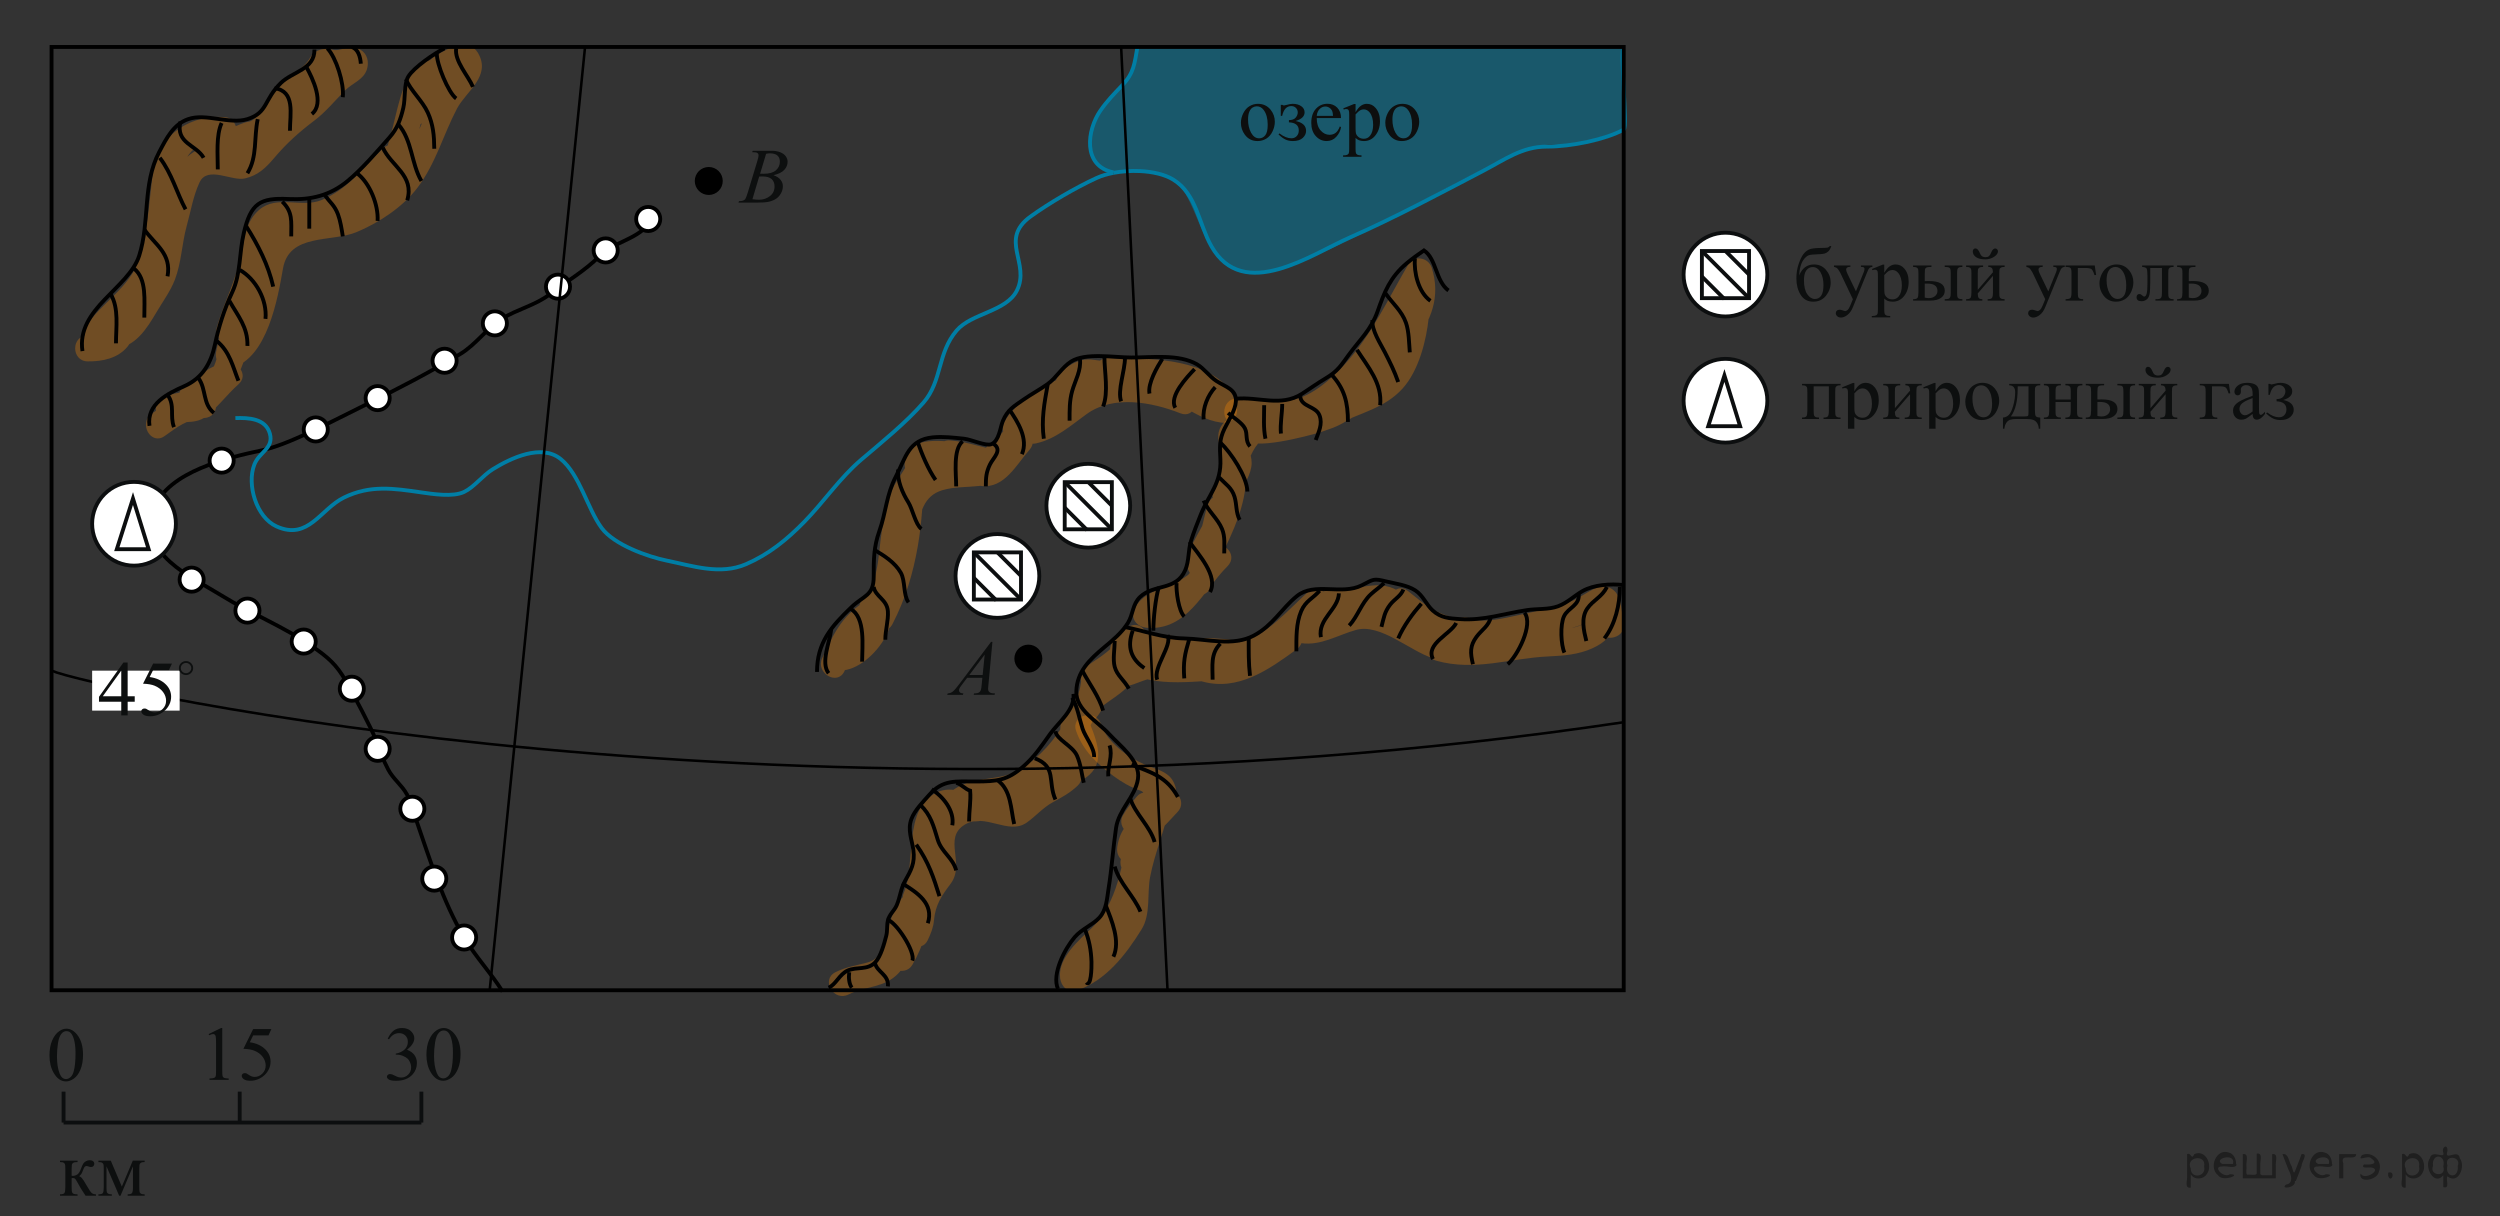 <?xml version="1.0" encoding="utf-8"?>
<!-- Generator: Adobe Illustrator 16.0.0, SVG Export Plug-In . SVG Version: 6.00 Build 0)  -->
<!DOCTYPE svg PUBLIC "-//W3C//DTD SVG 1.1//EN" "http://www.w3.org/Graphics/SVG/1.1/DTD/svg11.dtd">
<svg version="1.1" id="Слой_1" xmlns="http://www.w3.org/2000/svg" xmlns:xlink="http://www.w3.org/1999/xlink" x="0px" y="0px"
	 width="485px" height="236px" viewBox="0 0 485 236" enable-background="new 0 0 485 236" xml:space="preserve">
<rect x="0" y="0" width="485" height="236" fill="#333333" stroke="none"/>
<path opacity="0.5" fill="#007EA5" enable-background="new    " d="M297.996,28.61c-19.121,6.5-40.029,23.375-55.496,24.262
	c-9.182,0.526-9.915-14.972-14.898-18.03c-3.375-2.071-11.581-1.31-11.581-1.31s-5.896-1.922-4.563-8.023
	c0.846-3.871,5.265-7.464,7.292-10.524c2.165-3.269,1.917-5.875,1.917-5.875H315v16.04c0,0-5.622,1.849-8.851,2.728
	C301.625,29.11,302.75,26.994,297.996,28.61z"/>
<g opacity="0.3">
	<g>
		<path fill="#FF8800" d="M31.928,84.602c2.394-1.713,4.491-3.379,7.572-3.492c3.311-0.122,3.115-4.601,0-5
			c-2.703-0.346-4.906-0.068-7.498,0.756c-2.69,0.856-2.195,4.838,0.665,4.911c2.049,0.052,5.31,0.51,7.095-0.841
			c2.466-1.867,4.208-4.347,6.506-6.391c2.06-1.832-0.193-4.541-2.432-4.178c-3.284,0.532-5.233,2.684-7.931,4.418
			c-2.449,1.575-0.841,5.112,1.926,4.569c8.521-1.669,9.701-9.777,11.58-17.08c0.728-2.831-3.009-4.243-4.569-1.926
			c-1.662,2.468-2.333,5.035-2.918,7.931c-0.37,1.829,1.14,3.607,3.075,3.075c6.866-1.888,8.894-13.47,9.896-19.242
			c1.202-6.921,9.411-5.055,14.294-7.088c4.296-1.788,8.913-4.821,11.762-8.558c3.577-4.69,4.991-10.209,7.69-15.371
			c1.783-3.409,6.736-6.304,4.084-10.832c-1.788-3.053-6.064-0.826-8.119,0.5c-3.659,2.361-5.176,6.663-6.683,10.515
			c-0.81,2.07,1.93,3.942,3.672,2.823c3.011-1.932,3.91-5.639,5.31-8.73c0.803-1.772-0.153-3.622-2.159-3.762
			c-9.161-0.638-6.934,18.22-12.841,22.175c1.224,0.941,2.448,1.882,3.672,2.823c0.539-1.531,1.096-2.991,2.19-4.23
			c2.122-2.401-1.193-5.788-3.535-3.535c-3.935,3.784-6.568,7.757-11.87,9.973c-3.774,1.577-8.728-1.083-12.131,1.934
			c-2.329,2.064-2.757,4.85-3.254,7.788c-0.865,5.11-3.464,9.928-4.888,14.908c-0.888,3.107,3.937,4.424,4.821,1.329
			c1.192-4.17,2.872-8.112,4.234-12.222c0.525-1.586,0.749-3.256,1.029-4.896c0.618-3.613,3.43-3.551,6.567-3.471
			c8.804,0.225,13.361-6.359,19.026-11.808c-1.178-1.178-2.357-2.357-3.535-3.535c-1.686,1.908-2.637,4.052-3.477,6.437
			c-0.719,2.041,1.893,4.015,3.672,2.823c3.396-2.273,4.882-5.978,6.111-9.732c0.509-1.556,2.41-11.885,4.207-11.76
			c-0.72-1.254-1.439-2.508-2.159-3.762c-0.903,1.994-1.591,5.702-3.516,6.937c1.224,0.941,2.448,1.882,3.672,2.823
			c1.275-3.258,2.4-6.245,5.454-8.215c-2.818,1.818-4.258,4.585-5.553,7.683c-3.632,8.692-7.465,15.743-16.976,18.957
			c-5.582,1.886-11.971,0.34-14.724,7.125c-1.372,3.38-1.121,7.096-2.543,10.455c-0.815,1.924-2.49,7.304-4.733,7.921
			c1.025,1.025,2.05,2.05,3.075,3.075c0.492-2.435,1.005-4.644,2.415-6.736c-1.523-0.642-3.046-1.284-4.569-1.926
			c-0.67,2.604-1.79,5.029-2.333,7.667c-0.726,3.52-2.123,5.209-5.754,5.92c0.642,1.523,1.284,3.046,1.926,4.569
			c2.238-1.439,4.021-3.475,6.736-3.915c-0.811-1.393-1.622-2.786-2.432-4.178c-1.458,1.296-2.679,2.758-3.963,4.222
			c-1.806,2.058-3.71,1.606-6.103,1.546c0.222,1.637,0.443,3.274,0.665,4.911c2.111-0.672,3.97-0.859,6.169-0.578
			c0-1.667,0-3.333,0-5c-4.056,0.149-6.858,1.858-10.095,4.175C26.808,82.143,29.3,86.482,31.928,84.602L31.928,84.602z"/>
	</g>
</g>
<g opacity="0.3">
	<g>
		<path fill="#FF8800" d="M17,70.11c2.859,0.037,5.897-0.583,7.768-2.899c1.363-1.687,0.545-4.156-1.768-4.268
			c-1.111-0.051-2.223-0.107-3.333-0.167c0.72,1.254,1.439,2.508,2.159,3.762c0.685-0.986,1.553-1.743,2.603-2.27
			c-1.14-1.14-2.28-2.28-3.42-3.42c-0.707,1.165-1.124,2.26-1.418,3.597c-0.34,1.546,0.717,3.204,2.411,3.165
			c4.175-0.096,6.469-3.845,8.389-7.093c1.166-1.971,2.713-4.103,3.528-6.235c1.299-3.398,1.352-7.019,2.317-10.508
			c0.782-2.823,1.225-5.705,2.472-8.383c1.538-3.304,6.252-0.192,8.769-0.766c2.577-0.587,4.076-2.037,5.761-4.032
			c2.32-2.746,4.809-4.986,7.693-7.158c2.214-1.667,4.065-3.921,6.006-5.891c1.35-1.369,3.615-2.063,4.242-4.08
			c0.449-1.443,0.109-3.027-1.295-3.85c-2.168-1.271-3.58,0.5-5.445,0.023c-1.557-0.398-3.351-0.02-4.224,1.47
			c-1.453,2.479-3.572,3.117-5.646,4.902c-1.854,1.596-4.06,7.347-6.43,7.619c-1.439,0.166-5.294,2.494-6.508,1.938
			c0.383,0.941,0.766,1.882,1.149,2.823c-0.34,1.174,1.481-0.491,2.006-0.967c0.714-0.647,0.965-1.27,1.054-2.222
			c0.093-0.987-0.823-2.274-1.835-2.411c-6.456-0.87-13.354,3.21-14.269,10.089c-0.774,5.82-1.009,11.714-2.764,17.364
			c-1.742,5.608-7.319,8.407-10.293,13.105c-1.73,2.733,2.598,5.239,4.317,2.523c1.884-2.977,5.051-5.182,7.252-7.972
			c2.251-2.853,3.518-5.958,4.434-9.444c1.616-6.146-0.073-22.201,9.993-20.845c-0.612-0.804-1.224-1.607-1.835-2.411
			c0.192-2.043,0.106-1.223-1.317-0.204c-0.77,0.551-1.296,1.14-1.564,2.064c-0.288,0.993,0.154,2.367,1.149,2.823
			c3.601,1.65,7.167-0.583,10.582-1.446c1.754-0.443,3.113-1.371,4.14-2.899c2.004-2.984,2.866-4.938,6.227-6.653
			c2.005-1.023,2.791-2.425,4.107-4.181c1.563-2.083-0.528-0.176-1.052-0.247c0.786,0.106,1.415,0.476,2.225,0.229
			c1.61-0.49,2.592-4.05,0.019-2.145c-0.656,0.486-1.307,0.965-1.951,1.467c-2.646,2.061-4.693,4.854-7.383,6.93
			c-1.991,1.536-3.858,3.178-5.485,5.099c-2.334,2.754-3.818,3.985-7.595,2.89c-4.348-1.26-7.323,1.31-9.082,5.088
			c-2.275,4.888-2.942,10.702-3.818,15.956c-0.392,2.354-5.1,12.571-8.036,12.638c0.804,1.055,1.607,2.11,2.411,3.165
			c0.103-0.873,0.408-1.673,0.915-2.403c1.297-2.139-1.281-4.721-3.42-3.42c-1.827,1.11-3.27,2.235-4.397,4.064
			c-1.042,1.69,0.331,3.667,2.159,3.762c1.111,0.06,2.222,0.115,3.333,0.167c-0.589-1.422-1.179-2.845-1.768-4.268
			C20.121,65.051,18.594,65.13,17,65.11C13.774,65.068,13.778,70.068,17,70.11L17,70.11z"/>
	</g>
</g>
<g opacity="0.3">
	<g>
		<path fill="#FF8800" d="M208.756,141.775c1.327,3.847,4.041,6.377,7.243,8.762c1.523,1.134,3.361,2.208,5.17,2.818
			c2.308,0.776-2.012,3.239-2.937,4.32c1.309,1.01,2.617,2.02,3.926,3.029c0.531-0.975,1.179-1.861,1.942-2.661
			c-1.422-0.589-2.845-1.179-4.268-1.769c-0.023,1.115,0.032,2.227,0.167,3.334c0.163,1.932,1.986,3.058,3.762,2.158
			c1.971-0.998,3.151-2.677,4.672-4.225c2.007-2.041-0.548-5.322-3.029-3.927c-4.919,2.769-6.854,7.885-7.982,13.161
			c1.607,0.442,3.214,0.887,4.821,1.33c0.493-2.356,1.031-4.588,1.089-7c0.066-2.733-3.266-3.076-4.659-1.262
			c-1.102,1.437-1.647,2.668-1.919,4.432c-0.44,2.861,2.83,4.236,4.569,1.927c2.157-2.863,3.785-5.943,5.333-9.167
			c-1.523-0.643-3.046-1.284-4.569-1.928c-1.119,5.422-3.526,10.58-4.207,16.088c-0.445,3.595-0.274,6.373-2.65,9.311
			c-2.266,2.801-4.123,5.643-7.73,6.856c1.055,0.804,2.11,1.606,3.165,2.411c-0.412-3.336,6.547-7.816,8.271-10.438
			c1.482-2.255,1.917-5.287,2.646-7.829c0.998-3.479,1.756-6.945,1.917-10.564c0.143-3.226-4.858-3.211-5,0
			c-0.273,6.158-1.976,14.543-6.536,18.922c-2.542,2.439-6.787,5.943-6.297,9.91c0.186,1.509,1.47,2.981,3.165,2.412
			c5.712-1.924,9.564-6.94,12.648-11.908c1.8-2.898,1.034-6.944,1.645-10.153c0.886-4.647,2.829-9.042,3.787-13.685
			c0.543-2.635-3.279-4.613-4.569-1.928c-1.548,3.225-3.177,6.305-5.333,9.168c1.523,0.642,3.046,1.283,4.569,1.926
			c0.04-1.289,0.511-2.369,1.415-3.236c-1.553-0.421-3.106-0.842-4.659-1.262c-0.048,1.983-0.509,3.752-0.911,5.668
			c-0.658,3.146,4.147,4.484,4.821,1.33c0.844-3.948,1.924-8.058,5.684-10.172c-1.01-1.311-2.02-2.619-3.029-3.928
			c-1.19,1.21-2.107,2.655-3.661,3.442c1.254,0.719,2.508,1.438,3.762,2.157c-0.135-1.106-0.19-2.217-0.167-3.332
			c-0.026-2.047-2.79-3.488-4.268-1.769c-1.019,1.187-1.947,2.319-2.725,3.673c-1.382,2.405,2.038,5.237,3.926,3.029
			c2.258-2.639,8.424-5.199,5.743-9.777c-1.132-1.933-3.611-2.287-5.468-3.121c-3.361-1.512-7.226-4.271-8.466-7.867
			C212.533,137.417,207.702,138.718,208.756,141.775L208.756,141.775z"/>
	</g>
</g>
<g opacity="0.3">
	<g>
		<path fill="#FF8800" d="M164.595,192.936c3.433-1.736,6.945-1.184,9.763-4.181c2.815-2.994,1.478-9.351,4.737-11.653
			c-1.254-0.719-2.508-1.438-3.762-2.158c0,3.615-0.834,6.617-2.659,9.738c1.523,0.643,3.046,1.284,4.569,1.928
			c1.263-3.107,1.39-7.225,3.523-9.897c-1.309-1.01-2.618-2.021-3.926-3.028c-1.289,2.367-1.777,4.739-1.508,7.428
			c0.221,2.205,3.493,3.748,4.659,1.262c0.61-1.303,1.068-2.403,1.205-3.859c0.286-3.023,1.487-4.753,3.221-7.061
			c2.925-3.893-1.551-8.82,2.718-11.455c3.955-2.439,8.434,2.104,12.039-0.41c1.753-1.224,3.144-2.893,5.02-3.922
			c1.795-0.986,3.436-1.846,4.906-3.287c1.65-1.618,0.324-4.113-1.768-4.268c-4.712-0.346-8.007,3.728-12.332,5.089
			c-2.769,0.872-6.018,1.728-8.74,0.419c-1.321-0.635-3.073-0.545-4.394,0.037c-6.822,3.005-4.084,14.103-6.526,19.527
			c-1.07,2.377,2.014,5.42,3.926,3.028c2.607-3.257,2.92-6.698,3.726-10.694c0.397-1.969,1.377-3.822,2.344-5.563
			c1.589-2.86,3.843-3.102,6.78-3.546c8.514-1.291,14.846-6.912,19.041-14.203c-1.523-0.199-3.046-0.397-4.569-0.597
			c0.563,1.434,2.678,4.393,0.649,5.509c1.224,0.94,2.448,1.883,3.672,2.823c0.854-2.807-0.529-8.45,1.276-10.213
			c2.256-2.201,2.194-4.266,2.479-7.119c-1.637,0.223-3.274,0.443-4.911,0.666c0.185,0.718,0.352,1.439,0.5,2.166
			c0.318,1.457,2.407,2.451,3.672,1.494c1.518-1.146,3.11-2.09,4.506-3.392c1.846-1.722-0.064-4.86-2.432-4.179
			c-1.315,0.379-1.741,0.025-1.416,1.46c-0.214,0.811-0.428,1.62-0.643,2.432c2.794-3.028,6.505-4.224,8.381-8.219
			c1.008-2.146-1.121-4.813-3.42-3.421c-1.447,0.877-2.361,1.777-3.23,3.23c-0.753,1.26-0.125,3.433,1.494,3.672
			c-0.122-1.246-0.386-1.321-0.791-0.228c-0.282,0.413-0.572,0.819-0.87,1.222c-1.427,1.961,0.915,4.022,2.823,3.674
			c2.139-0.394,3.968-1.636,6.169-1.744c-0.42-1.553-0.841-3.105-1.262-4.658c-0.333,0.166-0.667,0.333-1,0.5
			c-1.895,0.947-1.483,4.145,0.597,4.568c3.777,0.772,7.509,0.487,11.331,0.256c2.903-0.178,3.294-3.918,0.665-4.911
			c-3.864-1.46-7.803-2.705-11.667-4.166c-0.222,1.638-0.443,3.274-0.665,4.911c2.344-0.106,4.564,0.261,6.882,0.601
			c2.869,0.421,5.742,0.044,8.62,0.478c0.222-1.639,0.443-3.274,0.665-4.912c-2.378,0.242-4.283,0.229-6.262,1.677
			c-2.091,1.528-1.254,4.354,1.262,4.657c1.34,0.162,2.66,0.173,4,0.334c-0.222-1.637-0.443-3.273-0.665-4.911
			c-1.478,0.616-2.972,1.088-4.43,1.752c-2.06,0.938-1.324,4.021,0.597,4.569c6.991,1.994,13.027-2.301,18.426-6.252
			c1.807-1.321,1.469-4.857-1.262-4.658c-3.398,0.248-6.141,2.063-9.331,3.089c-3.125,1.006-1.803,5.327,1.329,4.821
			c2.796-0.451,4.625-1.828,6.636-3.746c2.567-2.448,5.492-4.52,8.134-6.896c-1.393-0.811-2.785-1.622-4.179-2.432
			c-0.579,1.551-1.896,2.186-2.166,4c-0.169,1.14,0.101,2.193,1.149,2.824c0.276,0.166,0.555,0.332,0.832,0.5
			c0-1.439,0-2.879,0-4.318c-0.77,0.415-1.33,0.84-2.006,1.392c-1.916,1.568-0.1,4.021,1.769,4.269
			c3.789,0.504,7.028-1.579,10.567-2.575c4.731-1.331,10.506,4.144,14.935,5.485c2.532,0.769,4.006-2.39,2.433-4.179
			c-2.83-3.221-5.928-5.458-10.127-6.489c-4.627-1.135-10.211,1.344-14.546-0.569c0.169,1.309,0.339,2.617,0.507,3.926
			c1.752-1.654,5.164-1.213,7.398-1.434c3.783-0.375,5.572,0.674,8.738,2.324c2.031,1.061,5.01-1.252,3.42-3.42
			c-0.728-0.992-1.434-1.896-2.226-2.839c-1.01,1.309-2.02,2.617-3.028,3.928c1.631,1.248,3.031,2.746,4.666,4
			c1.504,1.15,3.668,0.521,4.994,2.107c0.367-1.393,0.735-2.785,1.104-4.179c-1.748,0.396-3.169,0.36-4.764,1.252
			c-2.391,1.336-1.015,4.366,1.262,4.659c0.3,0.145,0.6,0.289,0.898,0.435c0.367-1.394,0.735-2.785,1.104-4.179
			c-0.389,0.111-0.777,0.223-1.167,0.333c-2.375,0.679-2.399,4.155,0,4.821c7.541,2.094,14.216-0.5,21.766-0.843
			c2.914-0.133,5.805-0.351,8.495-1.577c2.727-1.24,3.086-2.291,5.006-4.391c-1.393-0.367-2.785-0.734-4.179-1.104
			c0.082,0.334,0.163,0.668,0.244,1.002c1.637-0.221,3.272-0.442,4.911-0.664c-0.428-2.384-0.173-5.947-3.123-6.759
			c-2.15-0.591-4.795,1.997-6.808,2.713c-3.323,1.183-6.788,2.008-10.235,2.733c-2.874,0.604-6.865,1.707-9.747,0.649
			c-3.034-1.113-4.33,3.721-1.33,4.822c4.956,1.817,11.958-0.453,16.806-1.662c2.711-0.676,5.41-1.479,7.995-2.545
			c0.903-0.371,1.729-0.756,2.499-1.356c0.695-0.46,0.263-0.513-1.297-0.159c0.116,0.979,0.245,1.924,0.418,2.895
			c0.499,2.789,5.051,2.125,4.911-0.666c-0.044-0.881-0.13-1.496-0.422-2.332c-0.587-1.677-2.828-2.578-4.18-1.103
			c-1.142,1.248-1.569,2.493-3.154,3.228c-2.686,1.24-5.614,1.222-8.512,1.354c-6.483,0.295-12.191,2.76-18.734,0.943
			c0,1.607,0,3.215,0,4.822c0.389-0.111,0.776-0.224,1.167-0.334c1.685-0.48,2.591-2.931,1.104-4.179
			c-1.418-1.188-2.597-1.663-4.436-1.899c0.421,1.554,0.841,3.105,1.262,4.66c0.753-0.422,2.616-0.533,3.57-0.748
			c1.979-0.447,2.232-2.828,1.104-4.18c-1.021-1.22-2.117-1.752-3.604-2.269c-2.858-0.992-4.684-2.795-7.07-4.623
			c-2.404-1.84-4.722,1.911-3.029,3.926c0.48,0.608,0.963,1.218,1.442,1.827c1.142-1.141,2.281-2.28,3.421-3.42
			c-1.751-0.914-3.357-2.438-5.248-3.041c-2.459-0.785-4.433-0.123-6.932,0.124c-3.602,0.356-7.221,0.167-10.018,2.808
			c-1.078,1.019-0.967,3.276,0.506,3.926c3.203,1.416,6.426,1.229,9.867,0.977c5.816-0.428,9.889,0.855,13.795,5.301
			c0.811-1.393,1.621-2.785,2.433-4.179c-4.823-1.464-8.591-4.851-13.667-5.667c-4.738-0.761-8.579,3.187-13.165,2.578
			c0.589,1.423,1.179,2.845,1.769,4.268c0.332-0.203,0.662-0.406,0.993-0.607c1.685-0.908,1.563-3.381,0-4.318
			c-0.276-0.166-0.556-0.333-0.833-0.5c0.383,0.941,0.766,1.883,1.149,2.824c0.2-1.352,1.669-2.672,2.166-4
			c0.938-2.511-2.47-3.97-4.179-2.432c-3.205,2.885-8.265,8.662-12.563,9.356c0.443,1.607,0.886,3.215,1.329,4.822
			c2.615-0.843,5.252-2.711,8.002-2.912c-0.421-1.553-0.842-3.104-1.262-4.658c-4.121,3.018-9.133,7.301-14.573,5.748
			c0.199,1.523,0.398,3.047,0.597,4.57c1.097-0.369,2.176-0.785,3.236-1.248c2.653-1.105,2.208-4.565-0.665-4.912
			c-1.34-0.16-2.66-0.172-4-0.332c0.42,1.553,0.841,3.104,1.262,4.658c1.176-0.641,2.422-0.972,3.738-0.992
			c2.577-0.262,3.664-4.461,0.665-4.911c-2.631-0.396-5.169-0.448-7.831-0.423c-3.03,0.031-5.931-0.971-9-0.832
			c-2.924,0.133-3.27,3.926-0.665,4.91c3.864,1.461,7.803,2.705,11.667,4.166c0.222-1.638,0.443-3.273,0.665-4.91
			c-3.33,0.203-6.701,0.599-10.002-0.077c0.199,1.522,0.398,3.047,0.597,4.569c0.333-0.166,0.667-0.334,1-0.5
			c2.217-1.107,1.179-4.781-1.262-4.658c-2.731,0.136-4.869,1.439-7.498,1.922c0.941,1.225,1.882,2.449,2.823,3.673
			c2.122-2.913,3.694-7.597-1.327-8.34c0.498,1.225,0.996,2.448,1.494,3.673c0.479-0.479,0.958-0.957,1.436-1.436
			c-1.14-1.142-2.28-2.281-3.42-3.422c-1.229,2.616-3.538,4.31-5.915,5.856c-1.115,0.726-2.417,1.623-2.417,3.118
			c0,4.463,4.958,3.474,7.655,2.697c-0.811-1.394-1.622-2.785-2.432-4.179c-1.075,1.003-2.329,1.728-3.494,2.608
			c1.224,0.498,2.448,0.996,3.672,1.494c-0.148-0.728-0.315-1.448-0.5-2.168c-0.715-2.918-4.646-1.99-4.911,0.666
			c-0.312,3.117-2.185,4.086-3.492,6.737c-1.415,2.869,0.852,6.185-0.085,9.265c-0.659,2.164,1.809,3.85,3.672,2.824
			c4.889-2.691,3.345-6.836,1.649-11.158c-0.752-1.916-3.401-2.627-4.569-0.597c-2.231,3.878-4.933,7.05-8.727,9.462
			c-3.771,2.399-8.109,1.424-11.852,3.316c-3.121,1.578-4.952,4.184-6.435,7.277c-1.895,3.957-1.374,9.537-4.096,12.938
			c1.309,1.011,2.618,2.021,3.926,3.029c1.369-3.041,2.081-5.468,2.094-8.843c0.006-1.403,0.36-9.709,2.936-8.471
			c3.471,1.668,6.014,0.858,9.809,0.078c1.706-0.351,3.457-0.857,5.033-1.613c2.333-1.119,5.073-3.946,7.802-3.748
			c-0.589-1.422-1.179-2.845-1.768-4.268c-2.305,2.262-8.824,6.553-11.771,5.703c-3.508-1.011-7.997-0.057-10.806,2.214
			c-3.238,2.618-3.875,5.642-2.515,9.524c0.833,2.38-2.222,4.863-3.3,6.73c-1.175,2.036-0.506,4.713-1.5,6.833
			c1.553,0.421,3.106,0.841,4.659,1.263c-0.182-1.813-0.068-3.263,0.825-4.904c1.305-2.396-2.094-5.326-3.926-3.029
			c-2.841,3.561-3.138,7.99-4.81,12.104c-1.091,2.685,3.18,4.305,4.569,1.927c2.247-3.845,3.341-7.806,3.341-12.263
			c0-1.771-2.172-3.28-3.762-2.157c-2.841,2.006-3.684,5-4.465,8.271c-0.597,2.499-0.995,4.914-3.875,5.686
			c-2.169,0.58-4.125,0.848-6.16,1.876C159.194,190.074,161.726,194.387,164.595,192.936L164.595,192.936z"/>
	</g>
</g>
<g opacity="0.3">
	<g>
		<path fill="#FF8800" d="M239.917,82.276c3.806-0.203,8.163,1.249,11.915,0.244c4.123-1.104,7.202-3.641,10.436-6.31
			c7.018-5.792,10.719-14.684,15.226-22.339c-1.522-0.199-3.048-0.398-4.57-0.597c1.171,3.645,0.163,6.816-2.356,9.901
			c1.394,0.368,2.785,0.735,4.18,1.103c-0.305-1.889-0.762-4.025,0.414-5.741c-1.521-0.642-3.046-1.284-4.569-1.926
			c-1.435,6.791-1.593,13.516-7.657,17.936c-4.852,3.536-10.76,6.036-16.826,6.219c-2.912,0.088-7.398-1.187-9.251,1.977
			c-0.869,1.483-0.524,3.078,0.06,4.574c1.283,3.289-0.183,4.339-1.542,7.251c1.439,0.841,2.878,1.682,4.317,2.523
			c1.439-3.315,2.46-11.066,6.215-12.375c4.473-1.561,8.969-0.041,13.436-2.333c4.45-2.284,9.237-3.136,12.742-6.991
			c3.132-3.444,4.632-9.293,5.086-13.782c0.225-2.208-2.863-3.262-4.268-1.768c-4.18,4.443-6.844,9.94-10.688,14.635
			c-5.243,6.4-12.688,3.891-19.875,4.972c-3.507,0.527-4.898,4.587-5.252,7.577c-0.258,2.175-0.285,4.351-0.36,6.537
			c-0.149,4.293-2.383,8.183-4.215,11.951c1.523,0.642,3.046,1.284,4.569,1.926c0.555-2.804,1.376-5.525,2.083-8.292
			c0.807-3.156-3.764-4.342-4.821-1.329c-0.479,1.364-0.738,2.723-1.083,4.125c-0.779,3.161,3.765,4.346,4.821,1.329
			c0.25-0.634,0.499-1.269,0.748-1.903c-1.523-0.642-3.046-1.284-4.569-1.926c-0.563,3.124-5.504,8.176-3.53,11.546
			c1.866,3.186,5.513,0.42,7.375-1.114c-1.178-1.178-2.357-2.357-3.535-3.535c-3.57,3.549-6.381,10.972-12.232,10.435
			c0.804,1.055,1.607,2.109,2.411,3.166c0.37-1.151,7.988-3.498,9.857-5.398c2.261-2.3-1.272-5.837-3.535-3.535
			c-3.016,3.068-9.676,3.038-11.143,7.604c-0.535,1.664,0.871,3.022,2.411,3.164c7.949,0.73,11.017-7.175,15.768-11.898
			c2.33-2.316-1.092-5.547-3.535-3.535c-2.216,1.08-1.796,1.701,1.259,1.863c0.497-0.878,1.001-1.752,1.512-2.622
			c0.887-1.523,1.428-3.08,1.74-4.809c0.468-2.592-3.329-4.685-4.569-1.926c-0.471,1.047-0.873,2.014-1.252,3.097
			c1.607,0.443,3.214,0.886,4.821,1.329c0.346-1.402,0.605-2.761,1.083-4.125c-1.607-0.443-3.214-0.886-4.821-1.329
			c-0.707,2.767-1.529,5.488-2.083,8.292c-0.52,2.629,3.261,4.618,4.569,1.926c2.446-5.032,4.734-9.77,4.931-15.455
			c0.082-2.362,0.082-4.663,0.7-6.964c0.738-2.748,7.608-1.559,9.752-1.53c13.293,0.176,16.511-12.506,24.228-20.711
			c-1.424-0.589-2.846-1.178-4.269-1.768c-0.571,5.649-2.97,10.902-8.146,13.467c-4.367,2.166-9.092,4.158-13.961,4.262
			c-3.387,0.072-7.3,0.212-9.494,3.195c-2.63,3.578-3.457,8.023-5.197,12.033c-1.26,2.902,2.941,5.471,4.317,2.523
			c1.044-2.235,2.606-4.008,3.056-6.483c0.356-1.963-0.704-3.835-1.393-5.602c1.045,2.68,12.648-0.519,14.608-1.102
			c4.845-1.44,9.653-4.706,13.294-8.155c4.695-4.45,4.907-11.896,6.157-17.809c0.597-2.826-2.958-4.276-4.569-1.926
			c-1.969,2.87-1.443,6.336-0.92,9.593c0.287,1.786,3.047,2.489,4.18,1.103c3.651-4.471,5.399-9.293,3.644-14.766
			c-0.651-2.031-3.438-2.52-4.57-0.597c-3.846,6.535-7.014,13.506-12.161,19.164c-2.801,3.078-7.021,6.962-11.389,7.172
			c-3.236,0.155-6.482-0.58-9.707-0.408C236.71,77.448,236.693,82.449,239.917,82.276L239.917,82.276z"/>
	</g>
</g>
<g opacity="0.3">
	<g>
		<path fill="#FF8800" d="M163.825,130.205c1.577-3.403,2.784-6.833,6.103-8.938c-1.224-0.94-2.448-1.883-3.672-2.824
			c-0.938,2.828-2.562,5.482-4.857,7.397c-1.355,1.13-0.708,3.913,1.103,4.179c6.095,0.895,15.237-11.639,7.329-14.487
			c0.368,1.393,0.735,2.785,1.103,4.179c3.03-3.202,3.562-5.529,4.1-9.893c0.44-3.565,1.105-6.979,1.979-10.461
			c0.801-3.197,2.833-5.389,4.146-8.319c0.771-1.722-0.537-4.604-2.823-3.672c-0.317,0.163-0.65,0.273-1,0.333
			c1.055,0.804,2.11,1.607,3.165,2.411c-0.018,0.763,1.135,0.317,2.5,0.401c1.002,0.063,1.996,0.215,3,0.266c0-1.667,0-3.333,0-5
			c-2.11,0.207-3.542,0.965-5.498,1.756c-2.299,0.929-2.444,3.94,0,4.821c1.523,0.549,2.895,0.796,4.498,0.923c0-1.667,0-3.333,0-5
			c-5.528,0.381-9.16,0.924-10.588,6.954c-0.83,3.505-0.806,7.227-1.417,10.78c-0.758,4.411-2.103,8.523-4.154,12.505
			c1.439,0.84,2.878,1.683,4.317,2.522c2.592-5.78,3.437-11.882,4.685-18.042c0.691-3.414,1.263-6.778,4.967-7.893
			c2.272-0.684,4.842-0.563,7.189-0.827c1.701-0.191,2.727-1.442,2.411-3.165c-0.738-4.022-4.45-5.236-8.077-5.669
			c0,1.667,0,3.333,0,5c2.759,0.197,5.289,1.292,8.002,1.744c0-1.607,0-3.214,0-4.821c-1.923,0.668-3.199,1.319-4.161,3.149
			c-0.96,1.826,0.282,3.52,2.159,3.762c4.537,0.584,6.877-4.197,9.434-7.066c1.786-2.003-0.653-5.724-3.029-3.926
			c-1.368,1.035-2.597,2.128-4.236,2.748c0.642,1.523,1.284,3.046,1.926,4.569c2.466-1.563,5.323-4.278,5.982-7.161
			c0.401-1.754-1.178-3.708-3.075-3.075c-0.333,0.111-0.667,0.222-1,0.333c0.941,1.224,1.882,2.448,2.823,3.672
			c1.468-2.672,5.059-4.102,7.635-5.493c3.547-1.915,6.295-3.015,10.373-3.102c4.31-0.092,7.929,0.477,11.666,2.691
			c2.576,1.526,5.023,3.091,8.032,3.517c1.905,0.27,3.506-1.055,3.075-3.075c-1.711-8.03-13.283-9.332-19.606-9.299
			c-2.689,0.014-5.288,0.693-7.979,0.222c-1.887-0.331-3.355,0.142-4.95,1.119c-2.893,1.773-3.82,4.576-1.172,6.926
			c-0.13-1.01-0.261-2.02-0.391-3.029c-1.825,2.917-4.959,4.516-7.275,6.994c-1.741,1.862-0.017,4.73,2.432,4.178
			c3.894-0.878,6.687-3.438,9.846-5.711c5.163-3.713,12.641-2.296,18.158-0.122c2.843,1.121,4.021-3.029,1.926-4.569
			c-4.823-3.547-9.857-6.036-15.928-6.175c-3.226-0.074-3.219,4.926,0,5c5.178,0.119,9.338,2.501,13.405,5.492
			c0.642-1.523,1.284-3.046,1.926-4.569c-5.357-2.112-11.262-2.775-16.942-1.774c-5.349,0.942-8.481,6.426-13.72,7.608
			c0.811,1.393,1.622,2.786,2.432,4.178c2.659-2.844,5.953-4.641,8.058-8.006c0.567-0.907,0.424-2.306-0.391-3.029
			c-0.618,1.773,0.183,1.944,2.401,0.511c1.23,0.216,2.449,0.172,3.688,0.116c2.535-0.114,5.015-0.369,7.563-0.366
			c3.178,0.003,10.81,1.465,11.699,5.635c1.025-1.025,2.05-2.05,3.075-3.075c-4.25-0.602-7.175-3.933-11.153-5.235
			c-4.192-1.373-9.171-1.55-13.521-0.922c-5.989,0.864-15.639,5.308-18.679,10.842c-1.003,1.825,0.654,4.396,2.823,3.672
			c0.333-0.111,0.667-0.222,1-0.333c-1.025-1.025-2.05-2.05-3.075-3.075c-0.233,1.018-2.561,3.46-3.685,4.172
			c-2.297,1.456-0.827,5.61,1.926,4.569c2.099-0.793,3.642-1.898,5.431-3.252c-1.01-1.309-2.02-2.618-3.029-3.926
			c-1.409,1.58-3.453,5.916-5.899,5.601c0.72,1.254,1.439,2.508,2.159,3.762c0.391-0.284,0.782-0.567,1.172-0.851
			c2.112-0.734,2.644-4.381,0-4.821c-3.173-0.529-6.099-1.692-9.331-1.923c-3.267-0.233-3.123,4.627,0,5
			c1.436-0.012,2.521,0.654,3.256,1.998c0.804-1.055,1.607-2.11,2.411-3.165c-4.739,0.533-11.588,0.107-14.438,4.895
			c-4.297,7.215-3.284,16.679-6.72,24.345c-1.292,2.883,2.818,5.434,4.317,2.522c2.506-4.863,3.995-9.839,4.92-15.223
			c0.393-2.286,0.626-4.54,0.82-6.848c0.374-4.449,2.011-5.409,6.101-5.691c3.23-0.223,3.21-4.746,0-5
			c-1.108-0.047-2.164-0.295-3.169-0.744c0,1.607,0,3.214,0,4.821c1.108-0.448,3.139-1.476,4.169-1.577c3.171-0.311,3.266-4.837,0-5
			c-3.912-0.195-10.365-1.386-10.5,4.333c-0.04,1.673,1.621,2.779,3.165,2.411c0.35-0.06,0.683-0.171,1-0.333
			c-0.941-1.224-1.882-2.448-2.823-3.672c-0.945,2.109-2.385,3.863-3.484,5.887c-1.085,2-1.403,4.546-1.932,6.735
			c-1.214,5.023-0.399,11.204-4.026,15.038c-1.36,1.438-0.666,3.541,1.103,4.179c-1.18-0.426-1.622,1.562-2.325,2.47
			c-0.515,0.666-2.526,2.349-2.346,2.375c0.368,1.394,0.735,2.786,1.103,4.179c2.939-2.452,4.949-6.004,6.143-9.604
			c0.688-2.074-1.859-3.973-3.672-2.823c-4.149,2.63-5.889,6.397-7.897,10.731C158.161,130.586,162.47,133.127,163.825,130.205
			L163.825,130.205z"/>
	</g>
</g>
<g>
	<circle stroke="#000000" stroke-width="0.75" stroke-miterlimit="10" cx="137.5" cy="35.109" r="2.339"/>
</g>
<g>
	<circle stroke="#000000" stroke-width="0.75" stroke-miterlimit="10" cx="199.5" cy="127.771" r="2.338"/>
</g>
<path fill="none" stroke="#000000" stroke-width="0.75" stroke-miterlimit="10" d="M16,68.11c-1.252-8.201,8.987-12.191,11-18.5
	c2.122-6.649,0.57-13.789,3.889-20.123c1.466-2.797,2.791-5.378,5.613-6.375c3.419-1.209,8.03,1.078,11.498-0.002
	c3.996-1.244,3.157-3.773,6.5-7.024c2.258-2.196,6.574-2.64,6.5-6.476"/>
<path fill="none" stroke="#000000" stroke-width="0.75" stroke-miterlimit="10" d="M26,52.11c2.518,1.988,1.977,6.259,2,9.5"/>
<path fill="none" stroke="#000000" stroke-width="0.75" stroke-miterlimit="10" d="M22.5,66.61c0-3.122,0.595-6.766-1-9.5"/>
<path fill="none" stroke="#000000" stroke-width="0.75" stroke-miterlimit="10" d="M32.5,53.61c0.814-4.416-2.397-6.117-4.466-9.042
	"/>
<path fill="none" stroke="#000000" stroke-width="0.75" stroke-miterlimit="10" d="M36,40.61c-1.68-3.13-2.676-6.978-5-10"/>
<path fill="none" stroke="#000000" stroke-width="0.75" stroke-miterlimit="10" d="M50,23.11c-0.776,3.637-0.03,7.289-2,10.5"/>
<path fill="none" stroke="#000000" stroke-width="0.75" stroke-miterlimit="10" d="M35,23.61c-0.965,4.254,3.073,4.45,4.5,7"/>
<path fill="none" stroke="#000000" stroke-width="0.75" stroke-miterlimit="10" d="M43,23.86c-1.105,2.372-0.75,6.166-0.75,9"/>
<path fill="none" stroke="#000000" stroke-width="0.75" stroke-miterlimit="10" d="M53.25,17.11c4.087,0.571,3,5.017,3,8.25"/>
<path fill="none" stroke="#000000" stroke-width="0.75" stroke-miterlimit="10" d="M59.5,13.11c1.07,1.959,3.559,6.959,1,9"/>
<path fill="none" stroke="#000000" stroke-width="0.75" stroke-miterlimit="10" d="M63.5,9.36c1.701,1.795,3.307,6.812,3,9.5"/>
<path fill="none" stroke="#000000" stroke-width="0.75" stroke-miterlimit="10" d="M68.25,9.11c1.229,0.43,1.648,1.885,1.75,3.25"/>
<path fill="none" stroke="#000000" stroke-width="0.75" stroke-miterlimit="10" d="M29,82.61c-0.617-4.256,3.635-6.315,6.756-7.694
	c3.541-1.564,5.189-4.505,5.938-8.056c0.739-3.502,1.812-6.851,3.367-10.188c1.681-3.607,1.324-7.611,2.243-11.505
	c1.35-5.717,3.104-6.837,8.695-6.557c4.358,0.219,8.075-0.711,11.443-3.5c2.807-2.324,5.641-5.643,8.118-8.445
	c1.532-1.733,2.156-3.495,2.688-5.763c0.411-1.75,0.094-4.603,0.952-6.035c1.073-1.79,5.126-4.553,7.048-5.508"/>
<path fill="none" stroke="#000000" stroke-width="0.75" stroke-miterlimit="10" d="M33.75,82.86c-0.834-2.181,0.248-4.248-1.25-6.25
	"/>
<path fill="none" stroke="#000000" stroke-width="0.75" stroke-miterlimit="10" d="M41.5,80.11c-2.225-1.757-1.436-4.589-3-6.75"/>
<path fill="none" stroke="#000000" stroke-width="0.75" stroke-miterlimit="10" d="M46.25,73.86c-1.063-2.653-1.666-5.678-4.25-7.75
	"/>
<path fill="none" stroke="#000000" stroke-width="0.75" stroke-miterlimit="10" d="M48,67.11c0.109-3.651-1.824-5.751-3.5-8.75"/>
<path fill="none" stroke="#000000" stroke-width="0.75" stroke-miterlimit="10" d="M51.5,61.86c0.368-3.61-1.865-7.741-5-9.5"/>
<path fill="none" stroke="#000000" stroke-width="0.75" stroke-miterlimit="10" d="M47.75,43.86c2.321,3.667,4.309,7.551,5.25,11.75
	"/>
<path fill="none" stroke="#000000" stroke-width="0.75" stroke-miterlimit="10" d="M54.75,39.11c2.071,2.019,1.75,3.76,1.75,6.75"/>
<path fill="none" stroke="#000000" stroke-width="0.75" stroke-miterlimit="10" d="M60,38.36c0,2,0,4,0,6"/>
<path fill="none" stroke="#000000" stroke-width="0.75" stroke-miterlimit="10" d="M63,37.86c1.101,1.492,1.9,1.977,2.556,3.694
	c0.474,1.24,0.749,2.986,0.944,4.306"/>
<path fill="none" stroke="#000000" stroke-width="0.75" stroke-miterlimit="10" d="M69.25,33.61c2.459,1.83,4.203,6.134,4,9.25"/>
<path fill="none" stroke="#000000" stroke-width="0.75" stroke-miterlimit="10" d="M74.25,28.61c1.633,3.627,6.208,5.414,4.75,10.25
	"/>
<path fill="none" stroke="#000000" stroke-width="0.75" stroke-miterlimit="10" d="M77.25,24.11c2.725,3.058,2.509,7.58,4.5,11"/>
<path fill="none" stroke="#000000" stroke-width="0.75" stroke-miterlimit="10" d="M78.75,15.36c0.878,2.175,3.219,4.207,4.25,6.5
	c1.023,2.275,1.231,4.406,1.25,7"/>
<path fill="none" stroke="#000000" stroke-width="0.75" stroke-miterlimit="10" d="M84.75,10.36c-0.112,1.938,2.239,7.673,3.75,8.75
	"/>
<path fill="none" stroke="#000000" stroke-width="0.75" stroke-miterlimit="10" d="M88.5,9.36c-0.391,2.47,2.376,5.391,3.25,7.5"/>
<path fill="none" stroke="#000000" stroke-width="0.75" stroke-miterlimit="10" d="M205.25,191.859
	c-1.268-2.851,1.341-7.863,3.244-10.055c1.382-1.592,3.435-2.343,4.756-3.75c1.424-1.519,1.494-3.717,1.806-5.64
	c0.627-3.875,0.89-7.942,1.457-11.793c0.531-3.604,3.722-5.999,4.25-9.5c0.53-3.511-3.419-6.349-5.575-8.701
	c-2.299-2.51-6.473-4.682-6.381-8.256c0.098-3.858,2.572-6.211,5.431-8.604c1.642-1.375,3.448-2.858,4.574-4.707
	c1.056-1.731,0.86-3.626,2.375-5.056c2.713-2.558,7.002-1.132,8.75-5.195c0.782-1.817,0.531-3.803,1.124-5.688
	c0.519-1.649,1.221-3.417,1.876-5.056c1.592-3.985,4.045-6.167,3.818-10.757c-0.115-2.318-0.243-3.796,0.799-5.938
	c0.721-1.481,2.117-3.535,2.208-5.305c0.121-2.343-1.967-2.763-3.77-3.938c-1.374-0.895-2.467-2.501-3.799-3.256
	c-3.55-2.012-8.629-1.307-12.693-1.307c-3.438,0-8.948-0.997-11.737,0.8c-1.736,1.118-2.854,3.17-4.575,4.388
	c-1.461,1.033-3.201,1.979-4.675,3.008c-1.852,1.293-3.038,1.943-3.957,4.11c-0.515,1.214-0.696,3.885-2.238,4.512
	c-1.044,0.424-3.897-0.924-5.318-1.068c-1.942-0.196-3.985-0.455-6-0.263c-4.722,0.449-5.247,3.857-7.188,7.574
	c-1.862,3.563-1.921,6.997-3.244,10.701c-1.044,2.924-1.08,5.451-1.068,8.737c0.014,3.758-1.924,3.636-4.318,5.932
	c-3.949,3.79-6.682,6.91-6.682,12.568"/>
<path fill="none" stroke="#000000" stroke-width="0.75" stroke-miterlimit="10" d="M160.75,191.609
	c1.366-0.555,2.09-2.596,3.688-3.313c1.791-0.802,3.857-0.015,5.373-1.62c1.069-1.133,1.722-3.604,2.12-5.122
	c0.251-0.959,0.091-1.971,0.313-2.945c0.283-1.239,1.237-1.887,1.719-2.998c0.675-1.56,0.749-3.157,1.599-4.676
	c1.173-2.096,1.977-3.472,1.631-6.021c-0.278-2.05-1.177-3.915-0.374-6.042c0.638-1.688,2.318-3.38,3.493-4.708
	c2.617-2.956,5.093-2.556,8.938-2.556c4.226,0,6.166-0.213,9.25-2.889c2.215-1.922,3.545-3.99,5.243-6.354
	c1.588-2.212,4.877-4.722,4.507-7.757"/>
<path fill="none" stroke="#000000" stroke-width="0.75" stroke-miterlimit="10" d="M218,121.609c3.864,0.703,7.446,2.158,11.75,2.25
	c4.428,0.095,9.467,1.609,13.5-0.563c3.734-2.01,5.309-5.156,8.318-7.632c3.457-2.843,8.688-0.117,12.632-2.119
	c2.335-1.186,2.188-1.376,4.799-0.729c1.793,0.445,3.959,0.683,5.569,1.724c1.517,0.979,2.152,2.799,3.363,3.887
	c1.629,1.465,3.191,1.529,5.317,1.682c4.539,0.326,8.712-1.107,13-1.75c1.92-0.288,4.191-0.072,6.008-0.743
	c1.809-0.668,3.118-2.012,4.749-2.944c2.19-1.252,5.435-1.453,7.993-1.172"/>
<path fill="none" stroke="#000000" stroke-width="0.75" stroke-miterlimit="10" d="M239.75,77.36
	c4.313-0.458,8.752,1.661,12.813-0.951c1.543-0.993,3.069-2.093,4.676-3.049c2.301-1.369,2.93-2.488,4.451-4.563
	c2.238-3.054,4.293-4.8,5.574-8.424c1.332-3.762,2.402-6.584,5.674-9.326c0.969-0.81,2.265-1.763,3.313-2.468
	c2.428,1.627,2.234,5.914,4.751,7.781"/>
<path fill="none" stroke="#000000" stroke-width="0.75" stroke-miterlimit="10" d="M167.25,128.359c0-2.979,0.728-8.543-2.25-10.25"
	/>
<path fill="none" stroke="#000000" stroke-width="0.75" stroke-miterlimit="10" d="M169.5,113.86c0.292,1.883,2.599,2.401,2.75,4.75
	c0.113,1.765-0.494,3.638-0.5,5.5"/>
<path fill="none" stroke="#000000" stroke-width="0.75" stroke-miterlimit="10" d="M161.25,122.109c-0.242,2.393-2.11,6.418-0.5,8.5
	"/>
<path fill="none" stroke="#000000" stroke-width="0.75" stroke-miterlimit="10" d="M169.5,106.61
	c2.12,1.223,4.165,2.581,5.251,4.493c0.918,1.618,0.453,4.34,1.499,5.757"/>
<path fill="none" stroke="#000000" stroke-width="0.75" stroke-miterlimit="10" d="M174.25,91.11
	c-0.245,2.063,0.879,4.627,1.952,6.318c0.836,1.32,1.4,4.33,2.548,5.182"/>
<path fill="none" stroke="#000000" stroke-width="0.75" stroke-miterlimit="10" d="M178,85.61c0.749,2.363,2.147,5.583,3.5,7.5"/>
<path fill="none" stroke="#000000" stroke-width="0.75" stroke-miterlimit="10" d="M186.75,85.61c-1.91,1.579-1.25,6.379-1.25,8.75"
	/>
<path fill="none" stroke="#000000" stroke-width="0.75" stroke-miterlimit="10" d="M192.75,86.11
	c1.809,1.227-0.072,2.689-0.701,4.005c-0.734,1.536-0.792,2.495-0.799,4.245"/>
<path fill="none" stroke="#000000" stroke-width="0.75" stroke-miterlimit="10" d="M195.75,79.36c1.716,2.463,3.776,5.776,2.5,8.75"
	/>
<path fill="none" stroke="#000000" stroke-width="0.75" stroke-miterlimit="10" d="M203.25,74.61
	c-0.637,3.575-1.264,6.785-0.75,10.5"/>
<path fill="none" stroke="#000000" stroke-width="0.75" stroke-miterlimit="10" d="M209.5,69.61c0.311,2.205-0.948,4.266-1.5,6.25
	c-0.538,1.935-0.5,3.715-0.5,5.75"/>
<path fill="none" stroke="#000000" stroke-width="0.75" stroke-miterlimit="10" d="M214.25,69.11c0.009,3.115,0.84,6.97-0.25,9.75"
	/>
<path fill="none" stroke="#000000" stroke-width="0.75" stroke-miterlimit="10" d="M218.25,69.36c0,2.585-1.514,6.435-0.75,8.5"/>
<path fill="none" stroke="#000000" stroke-width="0.75" stroke-miterlimit="10" d="M225.5,69.61c-1,1.561-2.873,4.771-2.5,6.75"/>
<path fill="none" stroke="#000000" stroke-width="0.75" stroke-miterlimit="10" d="M231.75,71.61c-1.479,1.55-5.012,5.27-3.75,7.5"
	/>
<path fill="none" stroke="#000000" stroke-width="0.75" stroke-miterlimit="10" d="M233.5,81.36c-0.207-2.252,0.803-4.66,2.25-6.25"
	/>
<path fill="none" stroke="#000000" stroke-width="0.75" stroke-miterlimit="10" d="M274.5,50.11c-0.256,2.722,0.688,6.631,3,8.25"/>
<path fill="none" stroke="#000000" stroke-width="0.75" stroke-miterlimit="10" d="M268.75,56.86
	c1.363,1.974,3.193,3.435,4.005,5.756c0.589,1.687,0.595,3.927,0.745,5.744"/>
<path fill="none" stroke="#000000" stroke-width="0.75" stroke-miterlimit="10" d="M266.25,62.11
	c-0.164,1.971,1.574,4.576,2.426,6.251c1.021,2.009,1.852,3.662,2.574,5.749"/>
<path fill="none" stroke="#000000" stroke-width="0.75" stroke-miterlimit="10" d="M263.25,67.86c2.125,3.332,4.936,6.483,4.5,10.75
	"/>
<path fill="none" stroke="#000000" stroke-width="0.75" stroke-miterlimit="10" d="M258.25,72.61c2.598,2.784,3.25,5.475,3.25,9.25"
	/>
<path fill="none" stroke="#000000" stroke-width="0.75" stroke-miterlimit="10" d="M248.5,84.11c-0.177-1.882,0.244-3.828,0.25-5.75
	"/>
<path fill="none" stroke="#000000" stroke-width="0.75" stroke-miterlimit="10" d="M245.25,78.61c0,2.152-0.191,4.434,0.25,6.5"/>
<path fill="none" stroke="#000000" stroke-width="0.75" stroke-miterlimit="10" d="M238.25,80.11
	c0.871,0.795,2.716,1.895,3.262,2.988c0.577,1.155,0.006,2.386,0.988,3.512"/>
<path fill="none" stroke="#000000" stroke-width="0.75" stroke-miterlimit="10" d="M236.75,85.86c2.08,1.963,5.157,6.586,5.25,9.5"
	/>
<path fill="none" stroke="#000000" stroke-width="0.75" stroke-miterlimit="10" d="M236.5,92.61c1.293,1.351,2.454,1.989,2.994,3.75
	c0.47,1.531,0.24,3.071,1.006,4.5"/>
<path fill="none" stroke="#000000" stroke-width="0.75" stroke-miterlimit="10" d="M233.5,97.11
	c0.851,2.005,2.741,3.501,3.574,5.506c0.622,1.497,0.426,3.132,0.426,4.744"/>
<path fill="none" stroke="#000000" stroke-width="0.75" stroke-miterlimit="10" d="M230.75,105.11c1.747,2.465,5.653,6.63,4,9.75"/>
<path fill="none" stroke="#000000" stroke-width="0.75" stroke-miterlimit="10" d="M228.25,113.11c-0.109,1.557,0.399,5.44,1.5,6.5"
	/>
<path fill="none" stroke="#000000" stroke-width="0.75" stroke-miterlimit="10" d="M224.815,113.86
	c-0.643,2.18-1.065,6.128-1.065,8.5"/>
<path fill="none" stroke="#000000" stroke-width="0.75" stroke-miterlimit="10" d="M219,133.609c-0.909-1.694-2.294-2.534-2.75-4.25
	c-0.39-1.467,0-3.471,0-5"/>
<path fill="none" stroke="#000000" stroke-width="0.75" stroke-miterlimit="10" d="M209.972,130.109
	c1.264,2.431,3.292,5.07,4.028,7.75"/>
<path fill="none" stroke="#000000" stroke-width="0.75" stroke-miterlimit="10" d="M219.75,122.359
	c-1.13,3.108-0.382,5.464,2.25,7.25"/>
<path fill="none" stroke="#000000" stroke-width="0.75" stroke-miterlimit="10" d="M226.5,123.234c1.031,1.93-2.875,6.269-2,8.625"
	/>
<path fill="none" stroke="#000000" stroke-width="0.75" stroke-miterlimit="10" d="M230.75,123.859c-0.944,3.162-1.232,4.605-1,7.75
	"/>
<path fill="none" stroke="#000000" stroke-width="0.75" stroke-miterlimit="10" d="M235.25,131.859c0-2.745-0.439-5.022,1.5-7"/>
<path fill="none" stroke="#000000" stroke-width="0.75" stroke-miterlimit="10" d="M242.25,123.609c0,2.705-0.042,4.964,0.25,7.5"/>
<path fill="none" stroke="#000000" stroke-width="0.75" stroke-miterlimit="10" d="M256,114.61
	c-1.316,1.519-2.699,1.925-3.563,3.943c-1.018,2.385-0.938,5.152-0.938,7.807"/>
<path fill="none" stroke="#000000" stroke-width="0.75" stroke-miterlimit="10" d="M256.25,123.609
	c-0.627-3.536,3.382-5.354,3.5-8.5"/>
<path fill="none" stroke="#000000" stroke-width="0.75" stroke-miterlimit="10" d="M261.75,121.359
	c1.639-1.76,2.355-4.361,4.188-6.067c0.826-0.769,1.791-1.389,2.563-2.182"/>
<path fill="none" stroke="#000000" stroke-width="0.75" stroke-miterlimit="10" d="M268,121.609c0.471-1.775,0.575-2.86,1.688-4.305
	c0.815-1.058,2.114-1.707,2.563-2.944"/>
<path fill="none" stroke="#000000" stroke-width="0.75" stroke-miterlimit="10" d="M271.25,123.859
	c1.059-2.452,2.779-4.797,4.5-6.75"/>
<path fill="none" stroke="#000000" stroke-width="0.75" stroke-miterlimit="10" d="M278,127.859c-1.521-2.95,3.502-4.879,4.5-7"/>
<path fill="none" stroke="#000000" stroke-width="0.75" stroke-miterlimit="10" d="M285.75,128.859
	c-0.533-2.239-0.59-3.579,0.693-5.317c1.031-1.396,2.429-2.106,2.807-3.933"/>
<path fill="none" stroke="#000000" stroke-width="0.75" stroke-miterlimit="10" d="M292.5,128.859c1.846-1.579,5.057-7.701,3.25-10"
	/>
<path fill="none" stroke="#000000" stroke-width="0.75" stroke-miterlimit="10" d="M303.5,126.609
	c-0.674-1.459-0.869-5.401-0.074-7.067c0.812-1.698,3.171-2.106,2.824-4.432"/>
<path fill="none" stroke="#000000" stroke-width="0.75" stroke-miterlimit="10" d="M307.75,124.359
	c-0.497-1.983-1.079-4.487,0.183-6.305c1.165-1.679,2.838-2.213,3.817-4.194"/>
<path fill="none" stroke="#000000" stroke-width="0.75" stroke-miterlimit="10" d="M311.25,123.859c2.116-2.769,3-6.517,3-10"/>
<path fill="none" stroke="#000000" stroke-width="0.75" stroke-miterlimit="10" d="M164.75,188.609c-0.14,1.052-0.031,2.313,0.5,3"
	/>
<path fill="none" stroke="#000000" stroke-width="0.75" stroke-miterlimit="10" d="M169.75,186.859c0.435,1.771,2.738,2.257,2.5,4.5
	"/>
<path fill="none" stroke="#000000" stroke-width="0.75" stroke-miterlimit="10" d="M172,178.359c1.788,0.322,5.638,6.324,5,8"/>
<path fill="none" stroke="#000000" stroke-width="0.75" stroke-miterlimit="10" d="M175,171.359c2.985,1.824,6.214,3.934,5,7.75"/>
<path fill="none" stroke="#000000" stroke-width="0.75" stroke-miterlimit="10" d="M177.75,163.859c2.428,3.404,3.376,6.424,4.5,10"
	/>
<path fill="none" stroke="#000000" stroke-width="0.75" stroke-miterlimit="10" d="M178.5,156.109
	c2.114,2.008,2.587,4.099,3.427,6.813c0.75,2.426,2.946,3.495,3.573,5.938"/>
<path fill="none" stroke="#000000" stroke-width="0.75" stroke-miterlimit="10" d="M180.75,153.109c2.185,1.416,4.472,4.156,4,7"/>
<path fill="none" stroke="#000000" stroke-width="0.75" stroke-miterlimit="10" d="M185.5,151.859
	c1.045,0.283,1.717,1.229,2.713,1.537c0.164,2.021-0.207,3.897-0.213,5.963"/>
<path fill="none" stroke="#000000" stroke-width="0.75" stroke-miterlimit="10" d="M196.75,159.859
	c-0.676-2.811-0.539-6.586-3.25-8.5"/>
<path fill="none" stroke="#000000" stroke-width="0.75" stroke-miterlimit="10" d="M200.75,147.109c4.318,1.662,2.448,4.483,4,8"/>
<path fill="none" stroke="#000000" stroke-width="0.75" stroke-miterlimit="10" d="M204.75,141.859
	c0.253,1.658,3.333,2.817,4.188,4.75c0.754,1.705,0.9,3.562,1.313,5.25"/>
<path fill="none" stroke="#000000" stroke-width="0.75" stroke-miterlimit="10" d="M208,135.359
	c1.103,1.938,1.302,3.809,2.019,6.007c0.536,1.645,2.338,3.728,2.231,5.493"/>
<path fill="none" stroke="#000000" stroke-width="0.75" stroke-miterlimit="10" d="M215.25,144.609c0.691,2.057-0.391,3.881-0.25,6"
	/>
<path fill="none" stroke="#000000" stroke-width="0.75" stroke-miterlimit="10" d="M252.25,76.86
	c0.118,2.109,3.053,1.875,3.743,3.744c0.628,1.701-0.185,3.207-0.743,4.756"/>
<path fill="none" stroke="#000000" stroke-width="0.75" stroke-miterlimit="10" d="M219.5,148.359c3.884,1.486,6.872,2.347,9,6.25"
	/>
<path fill="none" stroke="#000000" stroke-width="0.75" stroke-miterlimit="10" d="M219.25,154.859
	c0.968,3.035,3.871,5.431,4.75,8.5"/>
<path fill="none" stroke="#000000" stroke-width="0.75" stroke-miterlimit="10" d="M216.25,168.109c0.914,3.229,3.751,5.74,5,8.75"
	/>
<path fill="none" stroke="#000000" stroke-width="0.75" stroke-miterlimit="10" d="M210.5,180.359
	c0.792,1.998,1.174,3.949,1.25,6.25c0.038,1.15-0.08,4.992-1,4"/>
<path fill="none" stroke="#000000" stroke-width="0.75" stroke-miterlimit="10" d="M214.5,175.609c1.192,3.002,2.881,6.961,1.5,10"
	/>
<path fill="none" stroke="#000000" stroke-width="0.75" stroke-miterlimit="10" d="M125.75,43.61
	c-2.58,2.959-6.828,3.422-9.432,6.063c-2.809,2.849-6.343,4.86-9.63,7.394c-2.816,2.17-6.343,2.919-9.238,4.726
	c-3.026,1.888-5.13,5.069-8.145,6.873c-5.953,3.562-12.234,6.84-18.556,9.945c-3.17,1.558-6.263,3.169-9.494,4.7
	c-3.09,1.464-7.176,3.361-10.494,4.063c-6.463,1.366-18.157,4.117-20.824,11.169c-3.372,8.916,7.188,13.341,13.068,17
	c5.725,3.563,12.133,6.025,17.787,10.006c2.911,2.049,4.468,3.381,6.269,6.506c1.36,2.36,5.199,9.633,5.744,11.244
	c0.628,1.856,1.578,4.233,2.514,6.006c0.976,1.846,2.618,2.981,3.625,4.813c0.796,1.445,1.265,3.414,1.807,4.98
	c2.631,7.609,5.164,15.787,9.291,22.776c2.237,3.788,5.206,6.862,7.458,10.485"/>
<g>
	<circle fill="#FFFFFF" stroke="#000000" stroke-width="0.75" stroke-miterlimit="10" cx="125.75" cy="42.485" r="2.339"/>
</g>
<g>
	<circle fill="#FFFFFF" stroke="#000000" stroke-width="0.75" stroke-miterlimit="10" cx="117.5" cy="48.58" r="2.339"/>
</g>
<g>
	<circle fill="#FFFFFF" stroke="#000000" stroke-width="0.75" stroke-miterlimit="10" cx="108.25" cy="55.61" r="2.339"/>
</g>
<g>
	<circle fill="#FFFFFF" stroke="#000000" stroke-width="0.75" stroke-miterlimit="10" cx="96" cy="62.735" r="2.339"/>
</g>
<g>
	<circle fill="#FFFFFF" stroke="#000000" stroke-width="0.75" stroke-miterlimit="10" cx="86.25" cy="69.985" r="2.339"/>
</g>
<g>
	<circle fill="#FFFFFF" stroke="#000000" stroke-width="0.75" stroke-miterlimit="10" cx="73.266" cy="77.235" r="2.339"/>
</g>
<g>
	<circle fill="#FFFFFF" stroke="#000000" stroke-width="0.75" stroke-miterlimit="10" cx="61.256" cy="83.31" r="2.339"/>
</g>
<g>
	<circle fill="#FFFFFF" stroke="#000000" stroke-width="0.75" stroke-miterlimit="10" cx="43" cy="89.36" r="2.339"/>
</g>
<g>
	<circle fill="#FFFFFF" stroke="#000000" stroke-width="0.75" stroke-miterlimit="10" cx="37.177" cy="112.452" r="2.339"/>
</g>
<g>
	<circle fill="#FFFFFF" stroke="#000000" stroke-width="0.75" stroke-miterlimit="10" cx="48.004" cy="118.457" r="2.339"/>
</g>
<g>
	<circle fill="#FFFFFF" stroke="#000000" stroke-width="0.75" stroke-miterlimit="10" cx="58.917" cy="124.461" r="2.339"/>
</g>
<g>
	<circle fill="#FFFFFF" stroke="#000000" stroke-width="0.75" stroke-miterlimit="10" cx="68.25" cy="133.61" r="2.339"/>
</g>
<g>
	<circle fill="#FFFFFF" stroke="#000000" stroke-width="0.75" stroke-miterlimit="10" cx="73.266" cy="145.272" r="2.339"/>
</g>
<g>
	<circle fill="#FFFFFF" stroke="#000000" stroke-width="0.75" stroke-miterlimit="10" cx="79.994" cy="156.896" r="2.339"/>
</g>
<g>
	<circle fill="#FFFFFF" stroke="#000000" stroke-width="0.75" stroke-miterlimit="10" cx="84.25" cy="170.448" r="2.339"/>
</g>
<g>
	<circle fill="#FFFFFF" stroke="#000000" stroke-width="0.75" stroke-miterlimit="10" cx="90.042" cy="181.874" r="2.339"/>
</g>
<g>
	<circle fill="#FFFFFF" stroke="#0C0E0F" stroke-width="0.75" stroke-miterlimit="10" cx="26" cy="101.61" r="8.125"/>
	<polygon fill="none" stroke="#0C0E0F" stroke-width="0.75" stroke-miterlimit="10" points="22.661,106.547 25.798,96.718 
		28.84,106.547 	"/>
</g>
<g>
	<circle fill="#FFFFFF" stroke="#0C0E0F" stroke-width="0.75" stroke-miterlimit="10" cx="193.5" cy="111.735" r="8.125"/>
	
		<rect x="188.927" y="107.162" fill="none" stroke="#0C0E0F" stroke-width="0.75" stroke-miterlimit="10" width="9.147" height="9.147"/>
	
		<line fill="none" stroke="#0C0E0F" stroke-width="0.75" stroke-miterlimit="10" x1="188.927" y1="107.162" x2="198.074" y2="116.309"/>
	
		<line fill="none" stroke="#0C0E0F" stroke-width="0.75" stroke-miterlimit="10" x1="193.512" y1="107.174" x2="198.074" y2="111.735"/>
	
		<line fill="none" stroke="#0C0E0F" stroke-width="0.75" stroke-miterlimit="10" x1="188.927" y1="112.11" x2="193.276" y2="116.459"/>
</g>
<g>
	<circle fill="#FFFFFF" stroke="#0C0E0F" stroke-width="0.75" stroke-miterlimit="10" cx="211.128" cy="98.11" r="8.125"/>
	
		<rect x="206.555" y="93.537" fill="none" stroke="#0C0E0F" stroke-width="0.75" stroke-miterlimit="10" width="9.147" height="9.147"/>
	
		<line fill="none" stroke="#0C0E0F" stroke-width="0.75" stroke-miterlimit="10" x1="206.555" y1="93.537" x2="215.702" y2="102.684"/>
	<line fill="none" stroke="#0C0E0F" stroke-width="0.75" stroke-miterlimit="10" x1="211.14" y1="93.549" x2="215.702" y2="98.11"/>
	
		<line fill="none" stroke="#0C0E0F" stroke-width="0.75" stroke-miterlimit="10" x1="206.555" y1="98.485" x2="210.904" y2="102.834"/>
</g>
<line fill="none" stroke="#0C0E0F" stroke-width="0.75" stroke-miterlimit="10" x1="12.333" y1="217.777" x2="81.75" y2="217.777"/>
<line fill="none" stroke="#0C0E0F" stroke-width="0.75" stroke-miterlimit="10" x1="81.75" y1="217.777" x2="81.75" y2="211.777"/>
<line fill="none" stroke="#0C0E0F" stroke-width="0.75" stroke-miterlimit="10" x1="46.5" y1="217.777" x2="46.5" y2="211.777"/>
<line fill="none" stroke="#0C0E0F" stroke-width="0.75" stroke-miterlimit="10" x1="12.333" y1="217.777" x2="12.333" y2="211.777"/>
<g>
	<circle fill="#FFFFFF" stroke="#0C0E0F" stroke-width="0.75" stroke-miterlimit="10" cx="334.74" cy="77.74" r="8.125"/>
	<polygon fill="none" stroke="#0C0E0F" stroke-width="0.75" stroke-miterlimit="10" points="331.4,82.678 334.538,72.848 
		337.58,82.678 	"/>
</g>
<g>
	<circle fill="#FFFFFF" stroke="#0C0E0F" stroke-width="0.75" stroke-miterlimit="10" cx="334.74" cy="53.271" r="8.125"/>
	
		<rect x="330.167" y="48.698" fill="none" stroke="#0C0E0F" stroke-width="0.75" stroke-miterlimit="10" width="9.146" height="9.146"/>
	
		<line fill="none" stroke="#0C0E0F" stroke-width="0.75" stroke-miterlimit="10" x1="330.167" y1="48.698" x2="339.313" y2="57.846"/>
	
		<line fill="none" stroke="#0C0E0F" stroke-width="0.75" stroke-miterlimit="10" x1="334.753" y1="48.71" x2="339.313" y2="53.271"/>
	
		<line fill="none" stroke="#0C0E0F" stroke-width="0.75" stroke-miterlimit="10" x1="330.167" y1="53.646" x2="334.517" y2="57.996"/>
</g>
<path fill="none" stroke="#007EA5" stroke-width="0.75" stroke-miterlimit="10" d="M216.021,33.532
	c1.615-0.305,3.396-0.426,5.128-0.343c2.46,0.118,4.819,0.648,6.453,1.653c4.56,2.805,4.949,8.595,7.399,12.917
	c6.201,10.937,19.417,1.578,26.933-1.717c8.558-3.751,17.405-8.522,25.741-12.857c4.188-2.178,7.599-4.753,12.399-4.742
	c4.759,0.012,11.305-1.353,14.926-3.293c0.766-0.41-0.782-15.511,0-16.041"/>
<path fill="none" stroke="#007EA5" stroke-width="0.75" stroke-miterlimit="10" d="M45.667,81.11c2.537-0.08,5.864,0.056,6.684,3
	c0.802,2.878-2.058,3.568-3.007,6.009c-1.504,3.868,0.359,10.225,4.306,12.008c6.177,2.791,8.51-3.375,13.092-5.609
	c5.114-2.495,9.68-1.752,14.926-1.001c2.244,0.322,6.196,0.95,8.349-0.074c1.977-0.94,3.612-3.191,5.575-4.407
	c3.505-2.17,9.421-5,13.157-2.008c3.697,2.961,5.229,9.698,7.976,13.407c2.426,3.275,9.026,5.593,12.627,6.323
	c4.962,1.007,10.345,2.869,15.389,0.686c4.438-1.921,7.912-4.751,11.334-8.25c3.771-3.855,6.846-8.466,10.999-12.009
	c3.962-3.38,8.613-7.108,12.074-11.074c3.665-4.2,2.663-9.588,6.444-14c2.889-3.371,9.603-3.643,11.676-7.732
	c2.7-5.325-3.568-9.862,2.649-14.368c3.517-2.549,8.712-5.595,12.825-7.483c0.935-0.43,2.059-0.764,3.279-0.995"/>
<path fill="none" stroke="#007EA5" stroke-width="0.75" stroke-miterlimit="10" d="M216,33.443
	c-6.096-1.243-5.084-8.239-2.574-11.909c1.313-1.919,2.663-3.29,4.298-5c2.306-2.412,2.376-4.278,2.943-7.425"/>
<g>
	<g>
		<g>
			<defs>
				<rect id="SVGID_1_" x="180.236" y="120.65" width="15.581" height="16.559"/>
			</defs>
			<clipPath id="SVGID_2_">
				<use xlink:href="#SVGID_1_"  overflow="visible"/>
			</clipPath>
		</g>
	</g>
	<g>
		<g>
			<defs>
				<rect id="SVGID_3_" x="180.733" y="121.008" width="15.54" height="16.561"/>
			</defs>
			<clipPath id="SVGID_4_">
				<use xlink:href="#SVGID_3_"  overflow="visible"/>
			</clipPath>
			<g clip-path="url(#SVGID_4_)">
				<path fill="#0D0F0F" d="M192.532,124.52l-0.781,8.359c-0.041,0.391-0.061,0.646-0.061,0.771c0,0.197,0.037,0.348,0.113,0.451
					c0.097,0.144,0.227,0.25,0.391,0.318c0.165,0.069,0.441,0.104,0.831,0.104l-0.083,0.274h-4.052l0.083-0.274h0.175
					c0.328,0,0.597-0.068,0.804-0.207c0.147-0.094,0.261-0.25,0.342-0.467c0.056-0.152,0.108-0.515,0.159-1.082l0.121-1.274h-2.943
					l-1.047,1.386c-0.238,0.313-0.388,0.535-0.448,0.671c-0.06,0.136-0.091,0.265-0.091,0.382c0,0.158,0.065,0.295,0.197,0.407
					c0.132,0.114,0.349,0.177,0.652,0.187l-0.083,0.273h-3.043l0.083-0.273c0.375-0.016,0.705-0.137,0.99-0.367
					c0.286-0.229,0.712-0.721,1.279-1.471l6.146-8.168H192.532z M191.03,126.986l-2.982,3.967h2.588L191.03,126.986z"/>
			</g>
		</g>
	</g>
</g>
<g>
	<g>
		<g>
			<defs>
				<rect id="SVGID_5_" x="140.087" y="25.15" width="15.58" height="16.559"/>
			</defs>
			<clipPath id="SVGID_6_">
				<use xlink:href="#SVGID_5_"  overflow="visible"/>
			</clipPath>
		</g>
	</g>
	<g>
		<g>
			<defs>
				<rect id="SVGID_7_" x="140.585" y="25.509" width="15.539" height="16.56"/>
			</defs>
			<clipPath id="SVGID_8_">
				<use xlink:href="#SVGID_7_"  overflow="visible"/>
			</clipPath>
			<g clip-path="url(#SVGID_8_)">
				<path fill="#0D0F0F" d="M145.923,29.524l0.106-0.274h3.673c0.616,0,1.167,0.094,1.649,0.281c0.483,0.188,0.845,0.45,1.086,0.786
					c0.24,0.336,0.36,0.691,0.36,1.067c0,0.578-0.214,1.101-0.642,1.567c-0.428,0.466-1.124,0.812-2.09,1.034
					c0.622,0.228,1.079,0.528,1.373,0.904c0.293,0.376,0.439,0.788,0.439,1.237c0,0.5-0.131,0.977-0.395,1.431
					c-0.263,0.455-0.601,0.809-1.013,1.061c-0.412,0.252-0.909,0.438-1.491,0.556c-0.414,0.084-1.062,0.126-1.942,0.126h-3.771
					l0.099-0.274c0.395-0.01,0.662-0.047,0.804-0.111c0.203-0.084,0.347-0.195,0.433-0.333c0.122-0.188,0.283-0.618,0.486-1.29
					l1.844-6.085c0.156-0.514,0.234-0.875,0.234-1.082c0-0.184-0.069-0.328-0.208-0.434c-0.14-0.106-0.403-0.16-0.793-0.16
					C146.081,29.531,146,29.529,145.923,29.524z M145.969,38.648c0.546,0.069,0.974,0.104,1.282,0.104
					c0.789,0,1.488-0.231,2.098-0.696c0.61-0.465,0.915-1.095,0.915-1.891c0-0.607-0.188-1.082-0.565-1.423
					c-0.377-0.341-0.985-0.512-1.825-0.512c-0.162,0-0.359,0.008-0.592,0.022L145.969,38.648z M147.463,33.697
					c0.329,0.01,0.567,0.015,0.714,0.015c1.052,0,1.835-0.224,2.349-0.671c0.513-0.447,0.77-1.007,0.77-1.679
					c0-0.509-0.156-0.905-0.471-1.189c-0.313-0.284-0.814-0.427-1.502-0.427c-0.182,0-0.415,0.03-0.698,0.09L147.463,33.697z"/>
			</g>
		</g>
	</g>
</g>
<g>
	<g>
		<g>
			<defs>
				<rect id="SVGID_9_" x="65.472" y="44.578" width="646.113" height="17.388"/>
			</defs>
			<clipPath id="SVGID_10_">
				<use xlink:href="#SVGID_9_"  overflow="visible"/>
			</clipPath>
			<g clip-path="url(#SVGID_10_)">
				<path fill="#0D0F0F" d="M349.034,53.453c0.57-1.433,1.533-2.149,2.889-2.149c0.948,0,1.725,0.354,2.327,1.063
					s0.904,1.521,0.904,2.433c0,0.942-0.306,1.799-0.916,2.57s-1.438,1.156-2.479,1.156c-1.062,0-1.871-0.439-2.427-1.32
					c-0.557-0.88-0.834-1.952-0.834-3.217c0-0.982,0.144-1.898,0.432-2.749c0.288-0.851,0.591-1.486,0.908-1.908
					s0.687-0.729,1.104-0.923c0.417-0.194,1.152-0.295,2.211-0.305c0.76-0.01,1.219-0.032,1.378-0.067
					c0.157-0.034,0.31-0.134,0.454-0.297h0.29c-0.164,0.486-0.362,0.833-0.597,1.041c-0.232,0.209-0.482,0.349-0.752,0.421
					c-0.268,0.071-0.747,0.117-1.437,0.138c-0.745,0.02-1.261,0.075-1.546,0.167c-0.285,0.092-0.582,0.315-0.891,0.67
					c-0.308,0.355-0.547,0.819-0.718,1.396C349.164,52.146,349.063,52.773,349.034,53.453z M351.67,51.809
					c-0.496,0-0.903,0.205-1.222,0.617c-0.317,0.411-0.478,1.059-0.478,1.941c0,1.195,0.214,2.101,0.642,2.715
					c0.427,0.615,0.921,0.923,1.48,0.923c0.518,0,0.923-0.215,1.218-0.644c0.296-0.429,0.443-1.114,0.443-2.057
					c0-1.002-0.193-1.835-0.581-2.5C352.787,52.141,352.285,51.809,351.67,51.809z"/>
				<path fill="#0D0F0F" d="M355.795,51.503h3.18v0.275h-0.155c-0.225,0-0.392,0.049-0.503,0.146
					c-0.111,0.097-0.167,0.217-0.167,0.36c0,0.193,0.082,0.461,0.246,0.804l1.659,3.437l1.526-3.764
					c0.084-0.204,0.127-0.404,0.127-0.603c0-0.09-0.018-0.156-0.053-0.201c-0.04-0.055-0.103-0.098-0.187-0.13
					c-0.085-0.032-0.232-0.049-0.446-0.049v-0.275h2.219v0.275c-0.185,0.02-0.325,0.06-0.424,0.119
					c-0.101,0.06-0.209,0.171-0.328,0.335c-0.045,0.069-0.129,0.26-0.253,0.572l-2.777,6.8c-0.269,0.659-0.619,1.158-1.054,1.495
					c-0.436,0.337-0.854,0.506-1.255,0.506c-0.293,0-0.533-0.084-0.723-0.253c-0.188-0.169-0.282-0.362-0.282-0.58
					c0-0.208,0.067-0.376,0.204-0.502c0.137-0.127,0.323-0.19,0.563-0.19c0.164,0,0.388,0.055,0.67,0.164
					c0.199,0.074,0.323,0.111,0.373,0.111c0.148,0,0.312-0.077,0.487-0.23c0.175-0.153,0.354-0.451,0.531-0.893l0.484-1.183
					l-2.45-5.141c-0.074-0.153-0.192-0.345-0.356-0.573c-0.124-0.173-0.227-0.29-0.306-0.35c-0.113-0.079-0.298-0.148-0.552-0.208
					L355.795,51.503L355.795,51.503z"/>
				<path fill="#0D0F0F" d="M363.164,52.18l2.1-0.848h0.283v1.592c0.354-0.6,0.706-1.021,1.062-1.261
					c0.354-0.24,0.729-0.36,1.121-0.36c0.685,0,1.256,0.268,1.712,0.803c0.562,0.655,0.842,1.508,0.842,2.56
					c0,1.175-0.338,2.147-1.013,2.916c-0.557,0.63-1.257,0.944-2.101,0.944c-0.367,0-0.686-0.052-0.953-0.156
					c-0.198-0.074-0.422-0.223-0.67-0.446V60c0,0.466,0.028,0.762,0.085,0.889c0.059,0.126,0.156,0.227,0.298,0.301
					c0.143,0.075,0.398,0.112,0.771,0.112v0.275h-3.573v-0.275h0.187c0.272,0.005,0.507-0.048,0.699-0.156
					c0.095-0.055,0.168-0.143,0.221-0.265c0.052-0.121,0.077-0.43,0.077-0.926v-6.442c0-0.441-0.02-0.722-0.06-0.841
					s-0.104-0.208-0.188-0.268c-0.088-0.06-0.205-0.089-0.354-0.089c-0.119,0-0.271,0.034-0.454,0.104L363.164,52.18z
					 M365.547,53.364v2.544c0,0.551,0.022,0.912,0.066,1.086c0.068,0.288,0.238,0.541,0.511,0.759
					c0.271,0.219,0.611,0.327,1.023,0.327c0.495,0,0.897-0.193,1.205-0.58c0.402-0.506,0.604-1.218,0.604-2.135
					c0-1.042-0.229-1.843-0.687-2.403c-0.316-0.387-0.693-0.58-1.132-0.58c-0.237,0-0.474,0.06-0.707,0.179
					C366.254,52.649,365.959,52.917,365.547,53.364z"/>
				<path fill="#0D0F0F" d="M373.401,54.539l0.849-0.015c2.025,0,3.038,0.625,3.038,1.875c0,0.58-0.247,1.045-0.741,1.395
					c-0.493,0.35-1.205,0.524-2.133,0.524h-3.276v-0.275c0.441,0,0.726-0.08,0.85-0.241c0.124-0.161,0.187-0.521,0.187-1.083v-3.615
					c0-0.53-0.026-0.845-0.082-0.941c-0.055-0.096-0.139-0.183-0.253-0.26c-0.114-0.077-0.348-0.115-0.7-0.115v-0.283h3.566v0.283
					c-0.491,0-0.794,0.028-0.908,0.085c-0.114,0.058-0.208,0.132-0.283,0.224c-0.073,0.092-0.11,0.428-0.11,1.008v1.434H373.401z
					 M373.401,57.73c0.263,0.069,0.525,0.104,0.789,0.104c0.495,0,0.899-0.132,1.21-0.395s0.466-0.595,0.466-0.997
					c0-0.952-0.663-1.428-1.988-1.428c-0.114,0-0.273,0.002-0.477,0.007V57.73z M377.273,51.787v-0.283h3.433v0.283
					c-0.303,0-0.523,0.032-0.663,0.097c-0.139,0.064-0.234,0.163-0.286,0.297c-0.053,0.135-0.078,0.442-0.078,0.923v3.615
					c0,0.467,0.022,0.768,0.066,0.904c0.045,0.136,0.141,0.24,0.287,0.313c0.146,0.071,0.371,0.107,0.674,0.107v0.275h-3.433v-0.275
					c0.387-0.015,0.639-0.041,0.756-0.078c0.116-0.037,0.215-0.133,0.294-0.286c0.079-0.153,0.119-0.474,0.119-0.96v-3.615
					c0-0.48-0.027-0.791-0.082-0.93c-0.056-0.139-0.15-0.237-0.286-0.294C377.938,51.823,377.67,51.792,377.273,51.787z"/>
				<path fill="#0D0F0F" d="M383.686,56.22l2.948-3.407c-0.01-0.382-0.082-0.647-0.216-0.796s-0.365-0.226-0.692-0.23v-0.283h3.173
					v0.283c-0.333,0-0.557,0.033-0.671,0.101c-0.113,0.066-0.203,0.149-0.269,0.249c-0.064,0.099-0.097,0.421-0.097,0.967v3.615
					c0,0.526,0.026,0.84,0.082,0.941c0.055,0.101,0.141,0.19,0.257,0.268c0.116,0.078,0.349,0.115,0.696,0.115v0.275h-3.3v-0.275
					c0.412,0,0.688-0.075,0.827-0.227c0.14-0.151,0.208-0.518,0.208-1.098v-3.206l-2.948,3.415c0.011,0.421,0.069,0.711,0.18,0.87
					c0.107,0.158,0.345,0.24,0.707,0.245v0.275h-3.149v-0.275c0.441,0,0.726-0.08,0.849-0.241c0.124-0.161,0.188-0.522,0.188-1.083
					v-3.615c0-0.53-0.027-0.845-0.082-0.941c-0.055-0.096-0.14-0.183-0.254-0.26c-0.114-0.077-0.347-0.115-0.699-0.115v-0.283h3.298
					v0.283c-0.332,0-0.556,0.033-0.67,0.101c-0.114,0.066-0.203,0.149-0.268,0.249c-0.064,0.099-0.098,0.421-0.098,0.967V56.22z
					 M382.717,48.774c0-0.174,0.049-0.314,0.146-0.421c0.097-0.107,0.22-0.16,0.369-0.16c0.326,0,0.616,0.308,0.87,0.923
					c0.145,0.348,0.31,0.564,0.495,0.651c0.187,0.086,0.368,0.13,0.547,0.13c0.313,0,0.55-0.067,0.707-0.201
					c0.159-0.134,0.31-0.374,0.447-0.722c0.208-0.516,0.464-0.773,0.768-0.773c0.148,0,0.274,0.054,0.38,0.16
					c0.104,0.106,0.155,0.239,0.155,0.397c0,0.382-0.25,0.737-0.752,1.064c-0.501,0.327-1.063,0.49-1.689,0.49
					c-0.818,0-1.432-0.148-1.835-0.446C382.919,49.57,382.717,49.205,382.717,48.774z"/>
				<path fill="#0D0F0F" d="M393.111,51.503h3.18v0.275h-0.156c-0.224,0-0.391,0.049-0.503,0.146
					c-0.111,0.097-0.167,0.217-0.167,0.36c0,0.193,0.082,0.461,0.246,0.804l1.66,3.437l1.526-3.764
					c0.084-0.204,0.127-0.404,0.127-0.603c0-0.09-0.019-0.156-0.054-0.201c-0.04-0.055-0.102-0.098-0.186-0.13
					c-0.085-0.032-0.233-0.049-0.447-0.049v-0.275h2.219v0.275c-0.184,0.02-0.324,0.06-0.424,0.119
					c-0.1,0.06-0.209,0.171-0.328,0.335c-0.045,0.069-0.129,0.26-0.253,0.572l-2.776,6.8c-0.27,0.659-0.619,1.158-1.055,1.495
					c-0.435,0.337-0.853,0.506-1.255,0.506c-0.293,0-0.533-0.084-0.722-0.253c-0.189-0.169-0.283-0.362-0.283-0.58
					c0-0.208,0.068-0.376,0.205-0.502c0.136-0.127,0.323-0.19,0.562-0.19c0.164,0,0.389,0.055,0.671,0.164
					c0.198,0.074,0.322,0.111,0.373,0.111c0.147,0,0.312-0.077,0.486-0.23s0.354-0.451,0.532-0.893l0.484-1.183l-2.45-5.141
					c-0.074-0.153-0.193-0.345-0.357-0.573c-0.124-0.173-0.226-0.29-0.305-0.35c-0.114-0.079-0.298-0.148-0.552-0.208
					L393.111,51.503L393.111,51.503z"/>
				<path fill="#0D0F0F" d="M406.377,51.503l0.275,1.86h-0.328c-0.188-0.615-0.379-0.998-0.569-1.149
					c-0.19-0.151-0.595-0.228-1.21-0.228h-1.444v4.731c0,0.526,0.027,0.84,0.082,0.941c0.055,0.102,0.141,0.19,0.258,0.268
					c0.115,0.077,0.349,0.115,0.694,0.115v0.275h-3.41v-0.275c0.486-0.01,0.801-0.085,0.938-0.227s0.209-0.507,0.209-1.098v-3.615
					c0-0.48-0.027-0.79-0.082-0.926c-0.055-0.137-0.15-0.234-0.287-0.294s-0.396-0.092-0.778-0.097v-0.283h5.652V51.503z"/>
				<path fill="#0D0F0F" d="M410.592,51.303c1.032,0,1.861,0.392,2.487,1.175c0.53,0.67,0.796,1.438,0.796,2.307
					c0,0.609-0.146,1.228-0.439,1.852c-0.292,0.625-0.694,1.097-1.21,1.414c-0.514,0.317-1.086,0.476-1.716,0.476
					c-1.026,0-1.844-0.409-2.45-1.228c-0.511-0.688-0.767-1.463-0.767-2.32c0-0.625,0.155-1.246,0.466-1.864
					c0.311-0.617,0.718-1.073,1.226-1.368C409.489,51.451,410.025,51.303,410.592,51.303z M410.36,51.787
					c-0.264,0-0.527,0.078-0.793,0.234c-0.267,0.156-0.479,0.43-0.645,0.821c-0.164,0.393-0.246,0.896-0.246,1.511
					c0,0.992,0.197,1.848,0.592,2.566c0.396,0.719,0.915,1.078,1.562,1.078c0.48,0,0.879-0.198,1.19-0.595
					c0.313-0.397,0.47-1.079,0.47-2.046c0-1.21-0.261-2.162-0.781-2.856C411.356,52.025,410.907,51.787,410.36,51.787z"/>
				<path fill="#0D0F0F" d="M415.581,51.503h6.098v0.283c-0.337,0-0.562,0.033-0.674,0.101c-0.111,0.066-0.199,0.149-0.264,0.249
					c-0.064,0.099-0.098,0.421-0.098,0.967v3.615c0,0.526,0.026,0.84,0.081,0.941c0.056,0.101,0.142,0.19,0.258,0.268
					c0.116,0.077,0.349,0.115,0.695,0.115v0.275h-3.528v-0.275c0.383,0,0.646-0.02,0.793-0.06c0.146-0.039,0.262-0.135,0.347-0.286
					c0.084-0.151,0.126-0.478,0.126-0.979v-4.731h-2.271v2.872c0,1.086-0.049,1.849-0.146,2.287
					c-0.097,0.439-0.288,0.764-0.573,0.975s-0.61,0.316-0.979,0.316c-0.636,0-0.953-0.263-0.953-0.789
					c0-0.178,0.052-0.324,0.152-0.438c0.102-0.114,0.234-0.171,0.398-0.171c0.174,0,0.335,0.071,0.483,0.216
					c0.193,0.188,0.34,0.282,0.438,0.282c0.225,0,0.386-0.187,0.488-0.562c0.102-0.374,0.152-1.03,0.152-1.968v-1.503
					c0-0.773-0.057-1.244-0.168-1.413s-0.398-0.271-0.859-0.305v-0.282H415.581z"/>
				<path fill="#0D0F0F" d="M424.62,54.539l0.849-0.015c2.025,0,3.038,0.625,3.038,1.875c0,0.58-0.247,1.045-0.741,1.395
					c-0.493,0.35-1.205,0.524-2.133,0.524h-3.275v-0.275c0.44,0,0.725-0.08,0.849-0.241c0.124-0.161,0.187-0.521,0.187-1.083v-3.615
					c0-0.53-0.026-0.845-0.082-0.941c-0.055-0.096-0.14-0.183-0.254-0.26c-0.113-0.077-0.347-0.115-0.698-0.115v-0.283h3.565v0.283
					c-0.491,0-0.794,0.028-0.908,0.085c-0.113,0.058-0.209,0.132-0.282,0.224c-0.074,0.092-0.111,0.428-0.111,1.008v1.434H424.62z
					 M424.62,57.73c0.263,0.069,0.524,0.104,0.789,0.104c0.496,0,0.898-0.132,1.21-0.395c0.311-0.263,0.465-0.595,0.465-0.997
					c0-0.952-0.662-1.428-1.987-1.428c-0.113,0-0.272,0.002-0.477,0.007V57.73z"/>
			</g>
		</g>
	</g>
	<g>
		<g>
			<defs>
				<rect id="SVGID_11_" x="65.472" y="44.578" width="646.113" height="17.388"/>
			</defs>
			<clipPath id="SVGID_12_">
				<use xlink:href="#SVGID_11_"  overflow="visible"/>
			</clipPath>
		</g>
	</g>
</g>
<g>
	<g>
		<g>
			<defs>
				<polygon id="SVGID_13_" points="73,83.179 74.25,67.541 720.362,67.541 719.112,83.179 				"/>
			</defs>
			<clipPath id="SVGID_14_">
				<use xlink:href="#SVGID_13_"  overflow="visible"/>
			</clipPath>
			<g clip-path="url(#SVGID_14_)">
				<path fill="#0D0F0F" d="M354.8,74.949h-2.948v4.731c0,0.526,0.027,0.84,0.082,0.941c0.055,0.102,0.141,0.19,0.258,0.268
					c0.115,0.077,0.349,0.115,0.694,0.115v0.275h-3.298v-0.275c0.441,0,0.726-0.08,0.849-0.241c0.124-0.161,0.188-0.522,0.188-1.083
					v-3.615c0-0.53-0.027-0.845-0.082-0.941c-0.055-0.096-0.14-0.183-0.254-0.26c-0.114-0.077-0.347-0.115-0.699-0.115v-0.283h7.477
					v0.283c-0.333,0-0.557,0.033-0.671,0.101c-0.113,0.066-0.203,0.149-0.269,0.249c-0.064,0.099-0.097,0.421-0.097,0.967v3.615
					c0,0.526,0.026,0.84,0.082,0.941c0.055,0.101,0.141,0.19,0.257,0.268c0.116,0.078,0.349,0.115,0.696,0.115v0.275h-3.3v-0.275
					c0.412,0,0.688-0.075,0.827-0.227c0.14-0.151,0.208-0.518,0.208-1.098V74.949z"/>
				<path fill="#0D0F0F" d="M357.36,75.143l2.1-0.848h0.283v1.592c0.353-0.6,0.706-1.021,1.061-1.261
					c0.355-0.24,0.729-0.36,1.121-0.36c0.686,0,1.256,0.268,1.712,0.803c0.563,0.655,0.843,1.508,0.843,2.56
					c0,1.175-0.339,2.147-1.014,2.916c-0.556,0.63-1.256,0.944-2.1,0.944c-0.367,0-0.687-0.052-0.953-0.156
					c-0.198-0.074-0.422-0.223-0.67-0.446v2.076c0,0.466,0.027,0.762,0.085,0.889c0.058,0.126,0.156,0.227,0.298,0.301
					c0.142,0.075,0.398,0.112,0.771,0.112v0.275h-3.573v-0.275h0.186c0.273,0.005,0.507-0.048,0.7-0.156
					c0.094-0.055,0.168-0.143,0.22-0.265c0.053-0.121,0.078-0.43,0.078-0.926v-6.442c0-0.441-0.02-0.722-0.06-0.841
					c-0.04-0.119-0.104-0.208-0.189-0.268c-0.087-0.06-0.205-0.089-0.354-0.089c-0.119,0-0.271,0.034-0.454,0.104L357.36,75.143z
					 M359.743,76.326v2.544c0,0.551,0.021,0.912,0.065,1.086c0.069,0.288,0.239,0.541,0.512,0.759
					c0.271,0.219,0.61,0.327,1.022,0.327c0.496,0,0.898-0.193,1.206-0.58c0.402-0.506,0.604-1.218,0.604-2.135
					c0-1.042-0.229-1.843-0.687-2.403c-0.316-0.387-0.693-0.58-1.132-0.58c-0.238,0-0.474,0.06-0.707,0.179
					C360.45,75.611,360.155,75.88,359.743,76.326z"/>
				<path fill="#0D0F0F" d="M367.606,79.183l2.947-3.407c-0.01-0.382-0.082-0.647-0.216-0.796s-0.365-0.226-0.692-0.23v-0.283h3.173
					v0.283c-0.333,0-0.557,0.033-0.67,0.101c-0.114,0.066-0.204,0.149-0.27,0.249c-0.063,0.099-0.097,0.421-0.097,0.967v3.615
					c0,0.526,0.026,0.84,0.082,0.941c0.055,0.101,0.141,0.19,0.257,0.268c0.116,0.078,0.349,0.115,0.696,0.115v0.275h-3.3v-0.275
					c0.412,0,0.688-0.075,0.827-0.227c0.14-0.151,0.208-0.518,0.208-1.098v-3.206l-2.948,3.415c0.011,0.421,0.069,0.711,0.18,0.87
					c0.107,0.158,0.345,0.24,0.707,0.245v0.275h-3.149v-0.275c0.441,0,0.726-0.08,0.85-0.241c0.124-0.161,0.187-0.522,0.187-1.083
					v-3.615c0-0.53-0.027-0.845-0.082-0.941s-0.14-0.183-0.254-0.26c-0.114-0.077-0.347-0.115-0.699-0.115v-0.283h3.298v0.283
					c-0.332,0-0.556,0.033-0.67,0.101c-0.113,0.066-0.203,0.149-0.268,0.249c-0.064,0.099-0.097,0.421-0.097,0.967V79.183z"/>
				<path fill="#0D0F0F" d="M373.116,75.143l2.1-0.848h0.283v1.592c0.353-0.6,0.706-1.021,1.061-1.261
					c0.355-0.24,0.729-0.36,1.121-0.36c0.686,0,1.256,0.268,1.712,0.803c0.563,0.655,0.843,1.508,0.843,2.56
					c0,1.175-0.338,2.147-1.014,2.916c-0.556,0.63-1.256,0.944-2.1,0.944c-0.367,0-0.687-0.052-0.953-0.156
					c-0.198-0.074-0.422-0.223-0.67-0.446v2.076c0,0.466,0.028,0.762,0.085,0.889c0.058,0.126,0.156,0.227,0.298,0.301
					c0.143,0.075,0.398,0.112,0.771,0.112v0.275h-3.573v-0.275h0.186c0.273,0.005,0.508-0.048,0.7-0.156
					c0.094-0.055,0.168-0.143,0.22-0.265c0.053-0.121,0.078-0.43,0.078-0.926v-6.442c0-0.441-0.02-0.722-0.06-0.841
					c-0.04-0.119-0.104-0.208-0.189-0.268c-0.087-0.06-0.205-0.089-0.354-0.089c-0.119,0-0.271,0.034-0.454,0.104L373.116,75.143z
					 M375.499,76.326v2.544c0,0.551,0.021,0.912,0.066,1.086c0.068,0.288,0.238,0.541,0.511,0.759
					c0.271,0.219,0.61,0.327,1.022,0.327c0.496,0,0.898-0.193,1.206-0.58c0.402-0.506,0.604-1.218,0.604-2.135
					c0-1.042-0.229-1.843-0.687-2.403c-0.316-0.387-0.693-0.58-1.132-0.58c-0.238,0-0.474,0.06-0.707,0.179
					C376.206,75.611,375.911,75.88,375.499,76.326z"/>
				<path fill="#0D0F0F" d="M384.567,74.266c1.031,0,1.86,0.392,2.486,1.175c0.53,0.67,0.796,1.438,0.796,2.307
					c0,0.609-0.146,1.228-0.438,1.852c-0.292,0.625-0.695,1.097-1.21,1.414s-1.086,0.476-1.716,0.476
					c-1.027,0-1.845-0.409-2.45-1.228c-0.511-0.688-0.768-1.463-0.768-2.32c0-0.625,0.155-1.246,0.467-1.864
					c0.31-0.617,0.718-1.073,1.225-1.368C383.465,74.413,384.001,74.266,384.567,74.266z M384.336,74.749
					c-0.263,0-0.527,0.078-0.793,0.234c-0.266,0.156-0.479,0.43-0.644,0.821c-0.164,0.393-0.246,0.896-0.246,1.511
					c0,0.992,0.196,1.848,0.592,2.566c0.396,0.719,0.915,1.078,1.561,1.078c0.481,0,0.879-0.198,1.191-0.595
					c0.312-0.397,0.469-1.079,0.469-2.046c0-1.21-0.261-2.162-0.781-2.856C385.332,74.987,384.883,74.749,384.336,74.749z"/>
				<path fill="#0D0F0F" d="M389.787,74.466h6.017v0.283c-0.338,0-0.563,0.033-0.674,0.101c-0.112,0.066-0.2,0.149-0.265,0.249
					c-0.064,0.099-0.098,0.421-0.098,0.967v3.37c0,0.709,0.062,1.145,0.184,1.306c0.121,0.161,0.405,0.249,0.853,0.264v2.165h-0.283
					c-0.02-0.407-0.119-0.762-0.302-1.063c-0.181-0.303-0.433-0.517-0.756-0.641c-0.322-0.124-0.799-0.186-1.43-0.186h-1.757
					c-0.546,0-0.974,0.049-1.28,0.146c-0.31,0.097-0.565,0.298-0.771,0.605c-0.206,0.307-0.331,0.688-0.376,1.139h-0.274v-2.165
					c0.407-0.015,0.776-0.176,1.108-0.483c0.333-0.308,0.626-0.91,0.879-1.808c0.254-0.898,0.381-1.78,0.381-2.648
					c0-0.853-0.386-1.292-1.154-1.316L389.787,74.466L389.787,74.466z M391.433,74.949v0.409c0,2.436-0.44,4.248-1.324,5.438h2.53
					c0.457,0,0.721-0.038,0.79-0.115c0.069-0.077,0.104-0.361,0.104-0.852v-4.881L391.433,74.949L391.433,74.949z"/>
				<path fill="#0D0F0F" d="M398.775,77.509h2.947v-1.443c0-0.432-0.018-0.713-0.052-0.845c-0.035-0.131-0.121-0.242-0.257-0.334
					c-0.137-0.092-0.379-0.138-0.728-0.138v-0.283h3.3v0.283c-0.309,0-0.532,0.034-0.675,0.104c-0.142,0.07-0.236,0.17-0.286,0.302
					c-0.051,0.132-0.074,0.436-0.074,0.911v3.615c0,0.432,0.019,0.717,0.056,0.855c0.037,0.138,0.128,0.252,0.272,0.339
					c0.144,0.087,0.379,0.13,0.707,0.13v0.275h-3.3v-0.275c0.412,0,0.688-0.075,0.827-0.227c0.14-0.151,0.208-0.518,0.208-1.098
					v-1.688h-2.947v1.688c0,0.432,0.019,0.717,0.056,0.855c0.037,0.138,0.128,0.252,0.271,0.339c0.146,0.087,0.381,0.13,0.707,0.13
					v0.275h-3.298v-0.275c0.441,0,0.726-0.08,0.85-0.241c0.124-0.161,0.187-0.522,0.187-1.083v-3.615
					c0-0.432-0.019-0.717-0.057-0.855c-0.037-0.139-0.128-0.25-0.271-0.335c-0.144-0.084-0.38-0.126-0.707-0.126v-0.283h3.298v0.283
					c-0.308,0-0.531,0.034-0.674,0.104c-0.141,0.07-0.235,0.17-0.286,0.302c-0.05,0.132-0.073,0.436-0.073,0.911V77.509z"/>
				<path fill="#0D0F0F" d="M406.898,77.501l0.849-0.015c2.025,0,3.038,0.625,3.038,1.875c0,0.58-0.247,1.045-0.741,1.395
					c-0.493,0.35-1.205,0.524-2.133,0.524h-3.276v-0.275c0.441,0,0.726-0.08,0.85-0.241c0.124-0.161,0.187-0.522,0.187-1.083v-3.615
					c0-0.53-0.027-0.845-0.082-0.941s-0.139-0.183-0.253-0.26c-0.114-0.077-0.348-0.115-0.7-0.115v-0.283h3.566v0.283
					c-0.491,0-0.794,0.028-0.908,0.085c-0.114,0.058-0.208,0.132-0.283,0.224c-0.073,0.092-0.11,0.428-0.11,1.008v1.434H406.898z
					 M406.898,80.692c0.263,0.069,0.525,0.104,0.788,0.104c0.496,0,0.9-0.132,1.211-0.395c0.311-0.263,0.466-0.595,0.466-0.997
					c0-0.952-0.663-1.428-1.988-1.428c-0.114,0-0.273,0.002-0.477,0.007V80.692z M410.771,74.749v-0.283h3.434v0.283
					c-0.303,0-0.523,0.032-0.663,0.097c-0.139,0.064-0.234,0.163-0.286,0.297c-0.053,0.135-0.078,0.442-0.078,0.923v3.615
					c0,0.467,0.022,0.768,0.066,0.904c0.045,0.136,0.141,0.24,0.287,0.313c0.146,0.071,0.371,0.107,0.674,0.107v0.275h-3.434v-0.275
					c0.388-0.015,0.64-0.041,0.757-0.078c0.115-0.037,0.215-0.133,0.294-0.286c0.079-0.153,0.119-0.474,0.119-0.96v-3.615
					c0-0.48-0.027-0.791-0.082-0.93c-0.056-0.139-0.15-0.237-0.286-0.294C411.435,74.785,411.167,74.754,410.771,74.749z"/>
				<path fill="#0D0F0F" d="M417.183,79.183l2.948-3.407c-0.01-0.382-0.082-0.647-0.216-0.796s-0.365-0.226-0.692-0.23v-0.283h3.173
					v0.283c-0.334,0-0.557,0.033-0.671,0.101c-0.113,0.066-0.204,0.149-0.269,0.249c-0.064,0.099-0.097,0.421-0.097,0.967v3.615
					c0,0.526,0.026,0.84,0.082,0.941c0.055,0.101,0.141,0.19,0.257,0.268c0.116,0.078,0.349,0.115,0.695,0.115v0.275h-3.299v-0.275
					c0.412,0,0.688-0.075,0.827-0.227c0.139-0.151,0.208-0.518,0.208-1.098v-3.206l-2.948,3.415c0.011,0.421,0.069,0.711,0.18,0.87
					c0.107,0.158,0.345,0.24,0.707,0.245v0.275h-3.149v-0.275c0.441,0,0.725-0.08,0.849-0.241c0.124-0.161,0.188-0.522,0.188-1.083
					v-3.615c0-0.53-0.027-0.845-0.082-0.941s-0.14-0.183-0.254-0.26c-0.114-0.077-0.347-0.115-0.699-0.115v-0.283h3.298v0.283
					c-0.332,0-0.556,0.033-0.67,0.101c-0.114,0.066-0.203,0.149-0.268,0.249c-0.064,0.099-0.098,0.421-0.098,0.967V79.183z
					 M416.214,71.736c0-0.174,0.049-0.314,0.146-0.421c0.097-0.107,0.22-0.16,0.368-0.16c0.327,0,0.617,0.308,0.871,0.923
					c0.145,0.348,0.31,0.564,0.495,0.651c0.187,0.086,0.368,0.13,0.547,0.13c0.313,0,0.55-0.067,0.707-0.201
					c0.159-0.134,0.31-0.374,0.447-0.722c0.208-0.516,0.464-0.773,0.767-0.773c0.149,0,0.275,0.054,0.381,0.16
					c0.104,0.106,0.155,0.239,0.155,0.396c0,0.382-0.25,0.737-0.752,1.064c-0.501,0.327-1.063,0.49-1.689,0.49
					c-0.818,0-1.432-0.148-1.835-0.446C416.416,72.532,416.214,72.167,416.214,71.736z"/>
				<path fill="#0D0F0F" d="M432.401,74.466l0.274,1.86h-0.328c-0.188-0.615-0.379-0.998-0.568-1.149
					c-0.191-0.151-0.596-0.228-1.21-0.228h-1.444v4.731c0,0.526,0.027,0.84,0.082,0.941c0.054,0.102,0.14,0.19,0.257,0.268
					c0.116,0.077,0.35,0.115,0.695,0.115v0.275h-3.41v-0.275c0.486-0.01,0.8-0.085,0.938-0.227c0.139-0.142,0.209-0.507,0.209-1.098
					v-3.615c0-0.48-0.026-0.79-0.081-0.926c-0.056-0.137-0.15-0.234-0.287-0.294c-0.138-0.06-0.396-0.092-0.778-0.097v-0.283h5.652
					V74.466z"/>
				<path fill="#0D0F0F" d="M437.007,80.298c-0.7,0.541-1.139,0.854-1.316,0.938c-0.27,0.124-0.555,0.187-0.856,0.187
					c-0.472,0-0.86-0.161-1.165-0.483c-0.306-0.322-0.458-0.747-0.458-1.272c0-0.332,0.074-0.62,0.223-0.863
					c0.204-0.337,0.559-0.654,1.063-0.952c0.504-0.297,1.342-0.659,2.513-1.086v-0.268c0-0.68-0.106-1.146-0.323-1.398
					c-0.217-0.253-0.529-0.38-0.941-0.38c-0.313,0-0.562,0.085-0.744,0.253c-0.188,0.169-0.283,0.362-0.283,0.58l0.016,0.432
					c0,0.229-0.06,0.404-0.176,0.528s-0.27,0.187-0.458,0.187c-0.184,0-0.334-0.064-0.449-0.193
					c-0.117-0.129-0.177-0.306-0.177-0.528c0-0.427,0.22-0.818,0.655-1.176c0.438-0.357,1.051-0.535,1.84-0.535
					c0.605,0,1.103,0.102,1.489,0.305c0.293,0.153,0.509,0.395,0.647,0.722c0.09,0.213,0.134,0.649,0.134,1.31v2.313
					c0,0.649,0.013,1.047,0.037,1.193s0.065,0.244,0.123,0.294c0.058,0.05,0.123,0.074,0.196,0.074c0.08,0,0.149-0.017,0.209-0.052
					c0.104-0.064,0.306-0.245,0.604-0.543v0.416c-0.557,0.744-1.087,1.116-1.593,1.116c-0.243,0-0.438-0.084-0.581-0.253
					C437.086,80.993,437.012,80.705,437.007,80.298z M437.007,79.814v-2.596c-0.749,0.297-1.232,0.508-1.452,0.632
					c-0.392,0.219-0.672,0.446-0.841,0.685c-0.169,0.239-0.253,0.498-0.253,0.781c0,0.357,0.106,0.653,0.319,0.889
					c0.214,0.236,0.46,0.354,0.736,0.354C435.896,80.559,436.392,80.311,437.007,79.814z"/>
				<path fill="#0D0F0F" d="M440.075,76.602v-2.136h0.313c0.089,0.08,0.188,0.119,0.298,0.119c0.085,0,0.269-0.039,0.552-0.119
					c0.472-0.134,0.855-0.2,1.153-0.2c0.655,0,1.202,0.151,1.643,0.453c0.438,0.303,0.659,0.704,0.659,1.205
					c0,0.77-0.584,1.327-1.75,1.674c1.359,0.283,2.04,0.92,2.04,1.912c0,0.521-0.22,0.98-0.655,1.38
					c-0.437,0.4-1.072,0.599-1.906,0.599c-0.546,0-1.026-0.098-1.439-0.294c-0.415-0.195-0.865-0.526-1.353-0.993l0.193-0.193
					c0.813,0.63,1.586,0.945,2.315,0.945c0.417,0,0.76-0.142,1.027-0.424c0.268-0.283,0.401-0.65,0.401-1.103
					c0-0.986-0.639-1.51-1.913-1.569v-0.432c0.601,0,1.036-0.16,1.307-0.479c0.271-0.32,0.406-0.663,0.406-1.03
					c0-0.322-0.116-0.605-0.348-0.849c-0.229-0.242-0.536-0.364-0.92-0.364c-0.883,0-1.469,0.633-1.757,1.897H440.075
					L440.075,76.602z"/>
			</g>
		</g>
	</g>
	<g>
		<g>
			<defs>
				<polygon id="SVGID_15_" points="73.375,83.929 74.25,67.541 720.362,67.541 719.487,83.929 				"/>
			</defs>
			<clipPath id="SVGID_16_">
				<use xlink:href="#SVGID_15_"  overflow="visible"/>
			</clipPath>
		</g>
	</g>
</g>
<g>
	<g>
		<g>
			<defs>
				<rect id="SVGID_17_" x="6.812" y="196.355" width="12.432" height="17.553"/>
			</defs>
			<clipPath id="SVGID_18_">
				<use xlink:href="#SVGID_17_"  overflow="visible"/>
			</clipPath>
		</g>
	</g>
	<g>
		<g>
			<defs>
				<rect id="SVGID_19_" x="6.756" y="196.092" width="12.433" height="17.596"/>
			</defs>
			<clipPath id="SVGID_20_">
				<use xlink:href="#SVGID_19_"  overflow="visible"/>
			</clipPath>
			<g clip-path="url(#SVGID_20_)">
				<path fill="#0D0F0F" d="M9.599,204.753c0-1.124,0.173-2.092,0.52-2.903c0.346-0.813,0.806-1.416,1.38-1.813
					c0.445-0.313,0.905-0.474,1.38-0.474c0.771,0,1.464,0.387,2.078,1.156c0.767,0.955,1.15,2.249,1.15,3.883
					c0,1.144-0.168,2.114-0.505,2.914c-0.337,0.801-0.765,1.381-1.287,1.741c-0.522,0.361-1.025,0.542-1.51,0.542
					c-0.959,0-1.758-0.556-2.396-1.665C9.869,207.199,9.599,206.072,9.599,204.753z M11.053,204.936
					c0,1.356,0.171,2.465,0.512,3.322c0.282,0.723,0.702,1.083,1.261,1.083c0.267,0,0.544-0.118,0.831-0.353
					c0.287-0.235,0.504-0.629,0.653-1.182c0.227-0.834,0.341-2.01,0.341-3.525c0-1.125-0.119-2.063-0.356-2.813
					c-0.178-0.558-0.408-0.952-0.69-1.186c-0.203-0.159-0.448-0.239-0.734-0.239c-0.336,0-0.636,0.146-0.897,0.443
					c-0.356,0.402-0.599,1.033-0.728,1.896C11.118,203.247,11.053,204.098,11.053,204.936z"/>
			</g>
		</g>
	</g>
</g>
<g>
	<g>
		<g>
			<defs>
				<rect id="SVGID_21_" x="37.456" y="196.225" width="17.569" height="17.553"/>
			</defs>
			<clipPath id="SVGID_22_">
				<use xlink:href="#SVGID_21_"  overflow="visible"/>
			</clipPath>
		</g>
	</g>
	<g>
		<g>
			<defs>
				<rect id="SVGID_23_" x="37.883" y="195.96" width="17.612" height="17.597"/>
			</defs>
			<clipPath id="SVGID_24_">
				<use xlink:href="#SVGID_23_"  overflow="visible"/>
			</clipPath>
			<g clip-path="url(#SVGID_24_)">
				<path fill="#0D0F0F" d="M40.476,200.604l2.401-1.17h0.24v8.323c0,0.554,0.023,0.896,0.069,1.032
					c0.046,0.136,0.142,0.24,0.288,0.313c0.146,0.073,0.441,0.114,0.888,0.125v0.269H40.65v-0.269
					c0.466-0.011,0.767-0.051,0.902-0.121c0.135-0.069,0.23-0.164,0.284-0.283c0.053-0.118,0.08-0.475,0.08-1.064v-5.32
					c0-0.719-0.024-1.179-0.073-1.383c-0.034-0.154-0.096-0.269-0.186-0.341c-0.09-0.073-0.198-0.108-0.324-0.108
					c-0.18,0-0.429,0.074-0.75,0.226L40.476,200.604z"/>
				<path fill="#0D0F0F" d="M52.649,199.637l-0.567,1.235h-2.969l-0.647,1.323c1.286,0.188,2.304,0.666,3.056,1.433
					c0.645,0.659,0.968,1.435,0.968,2.326c0,0.519-0.105,0.998-0.316,1.438s-0.477,0.816-0.797,1.127s-0.677,0.561-1.07,0.748
					c-0.558,0.268-1.13,0.4-1.717,0.4c-0.592,0-1.022-0.102-1.292-0.302c-0.269-0.201-0.404-0.423-0.404-0.665
					c0-0.137,0.056-0.256,0.167-0.36s0.252-0.155,0.422-0.155c0.126,0,0.237,0.02,0.331,0.059c0.095,0.038,0.256,0.138,0.484,0.298
					c0.364,0.252,0.732,0.378,1.106,0.378c0.567,0,1.066-0.215,1.495-0.645c0.429-0.428,0.644-0.95,0.644-1.565
					c0-0.596-0.192-1.151-0.575-1.668c-0.383-0.517-0.912-0.915-1.586-1.196c-0.529-0.218-1.249-0.344-2.161-0.378l1.892-3.831
					H52.649L52.649,199.637z"/>
			</g>
		</g>
	</g>
</g>
<g>
	<g>
		<g>
			<defs>
				<rect id="SVGID_25_" x="71.896" y="196.223" width="19.725" height="17.555"/>
			</defs>
			<clipPath id="SVGID_26_">
				<use xlink:href="#SVGID_25_"  overflow="visible"/>
			</clipPath>
		</g>
	</g>
	<g>
		<g>
			<defs>
				<rect id="SVGID_27_" x="72.323" y="195.96" width="19.685" height="17.597"/>
			</defs>
			<clipPath id="SVGID_28_">
				<use xlink:href="#SVGID_27_"  overflow="visible"/>
			</clipPath>
			<g clip-path="url(#SVGID_28_)">
				<path fill="#0D0F0F" d="M75.218,201.511c0.292-0.663,0.661-1.176,1.106-1.536c0.445-0.361,1.001-0.543,1.665-0.543
					c0.82,0,1.45,0.258,1.888,0.771c0.333,0.383,0.499,0.792,0.499,1.229c0,0.717-0.469,1.459-1.405,2.225
					c0.63,0.238,1.105,0.576,1.428,1.019c0.322,0.44,0.483,0.959,0.483,1.556c0,0.854-0.282,1.593-0.846,2.218
					c-0.735,0.813-1.8,1.222-3.194,1.222c-0.69,0-1.159-0.083-1.409-0.247c-0.249-0.165-0.374-0.342-0.374-0.53
					c0-0.142,0.059-0.265,0.177-0.371c0.118-0.106,0.261-0.16,0.427-0.16c0.125,0,0.254,0.021,0.385,0.059
					c0.085,0.023,0.279,0.113,0.581,0.266c0.303,0.152,0.511,0.243,0.627,0.272c0.187,0.054,0.385,0.08,0.597,0.08
					c0.514,0,0.96-0.19,1.34-0.574c0.381-0.383,0.57-0.836,0.57-1.358c0-0.383-0.088-0.756-0.264-1.119
					c-0.131-0.271-0.274-0.479-0.431-0.618c-0.217-0.194-0.514-0.37-0.892-0.527c-0.377-0.157-0.763-0.235-1.155-0.235H76.78v-0.219
					c0.397-0.049,0.797-0.187,1.197-0.414c0.399-0.229,0.69-0.502,0.872-0.822c0.181-0.318,0.271-0.67,0.271-1.053
					c0-0.5-0.162-0.902-0.487-1.211c-0.324-0.309-0.729-0.462-1.212-0.462c-0.78,0-1.432,0.402-1.956,1.207L75.218,201.511z"/>
				<path fill="#0D0F0F" d="M82.724,204.623c0-1.124,0.177-2.092,0.529-2.903c0.352-0.813,0.82-1.417,1.404-1.813
					c0.453-0.314,0.921-0.473,1.404-0.473c0.785,0,1.49,0.385,2.114,1.155c0.78,0.955,1.171,2.249,1.171,3.882
					c0,1.145-0.171,2.115-0.514,2.915c-0.343,0.8-0.779,1.38-1.311,1.741s-1.043,0.542-1.536,0.542c-0.977,0-1.79-0.556-2.439-1.665
					C82.998,207.068,82.724,205.941,82.724,204.623z M84.204,204.805c0,1.356,0.174,2.465,0.521,3.322
					c0.287,0.723,0.715,1.083,1.284,1.083c0.271,0,0.554-0.118,0.846-0.353c0.292-0.235,0.514-0.629,0.665-1.183
					c0.231-0.834,0.347-2.009,0.347-3.524c0-1.125-0.12-2.063-0.362-2.813c-0.182-0.558-0.415-0.952-0.702-1.187
					c-0.207-0.158-0.456-0.238-0.748-0.238c-0.342,0-0.646,0.146-0.913,0.443c-0.362,0.401-0.609,1.033-0.74,1.896
					C84.27,203.116,84.204,203.966,84.204,204.805z"/>
			</g>
		</g>
	</g>
</g>
<g>
	<g>
		<g>
			<defs>
				<rect id="SVGID_29_" x="11.285" y="218.234" width="646.112" height="17.389"/>
			</defs>
			<clipPath id="SVGID_30_">
				<use xlink:href="#SVGID_29_"  overflow="visible"/>
			</clipPath>
			<g clip-path="url(#SVGID_30_)">
				<path fill="#0D0F0F" d="M18.613,231.975h-2.01c-0.626-0.906-1.191-1.838-1.698-2.789c-0.119-0.219-0.227-0.381-0.323-0.487
					c-0.098-0.106-0.23-0.159-0.398-0.159c-0.06,0-0.154,0.005-0.283,0.016v1.821c0,0.491,0.028,0.806,0.086,0.94
					c0.057,0.138,0.16,0.234,0.309,0.295c0.149,0.06,0.399,0.089,0.752,0.089v0.274h-3.41V231.7c0.441,0,0.725-0.08,0.849-0.241
					s0.187-0.521,0.187-1.083v-3.615c0-0.53-0.027-0.845-0.082-0.94c-0.055-0.096-0.139-0.184-0.253-0.26
					c-0.114-0.078-0.348-0.115-0.7-0.115v-0.283h3.41v0.283c-0.412,0-0.666,0.029-0.763,0.089c-0.098,0.06-0.186,0.133-0.265,0.22
					s-0.119,0.423-0.119,1.008v1.34c0.114,0.01,0.191,0.015,0.23,0.015c0.303,0,0.587-0.085,0.853-0.257
					c0.266-0.172,0.503-0.533,0.711-1.09c0.194-0.525,0.354-0.881,0.48-1.063c0.127-0.183,0.303-0.333,0.529-0.45
					c0.226-0.115,0.463-0.175,0.711-0.175c0.268,0,0.481,0.065,0.64,0.194c0.159,0.129,0.238,0.297,0.238,0.506
					c0,0.173-0.057,0.32-0.171,0.441c-0.114,0.121-0.272,0.183-0.477,0.183c-0.109,0-0.245-0.029-0.409-0.089
					c-0.209-0.074-0.367-0.111-0.477-0.111c-0.229,0-0.417,0.195-0.566,0.588c-0.169,0.451-0.293,0.742-0.372,0.874
					c-0.079,0.131-0.23,0.306-0.454,0.524c0.153,0.043,0.321,0.158,0.503,0.342c0.181,0.184,0.518,0.707,1.009,1.568
					c0.392,0.689,0.686,1.127,0.882,1.311c0.196,0.184,0.48,0.279,0.853,0.29v0.272H18.613z"/>
				<path fill="#0D0F0F" d="M23.634,230.197l2.129-5.036h2.301v0.282c-0.337,0-0.562,0.033-0.674,0.102
					c-0.111,0.066-0.199,0.148-0.264,0.249c-0.065,0.099-0.098,0.421-0.098,0.967v3.615c0,0.472,0.024,0.774,0.071,0.911
					c0.047,0.137,0.144,0.238,0.29,0.311c0.146,0.068,0.371,0.104,0.674,0.104v0.275h-3.298V231.7c0.406,0,0.68-0.075,0.818-0.228
					s0.209-0.518,0.209-1.098v-4.1l-2.413,5.699h-0.261l-2.457-5.699v4.1c0,0.473,0.025,0.775,0.075,0.911
					c0.049,0.137,0.146,0.239,0.29,0.31c0.144,0.069,0.367,0.104,0.67,0.104v0.274H19.09V231.7c0.442,0,0.726-0.08,0.85-0.241
					s0.186-0.521,0.186-1.083v-3.615c0-0.53-0.027-0.845-0.082-0.94s-0.139-0.184-0.253-0.26c-0.114-0.078-0.348-0.115-0.7-0.115
					v-0.283h2.398L23.634,230.197z"/>
			</g>
		</g>
	</g>
	<g>
		<g>
			<defs>
				<rect id="SVGID_31_" x="11.285" y="218.234" width="646.112" height="17.389"/>
			</defs>
			<clipPath id="SVGID_32_">
				<use xlink:href="#SVGID_31_"  overflow="visible"/>
			</clipPath>
		</g>
	</g>
</g>
<g>
	<g>
		<path fill="none" stroke="#FCFBE2" stroke-miterlimit="10" d="M157.833,129.443"/>
	</g>
</g>
<line fill="none" stroke="#000000" stroke-width="0.5" stroke-miterlimit="10" x1="217.5" y1="9.11" x2="226.5" y2="192.109"/>
<path fill="none" stroke="#000000" stroke-width="0.5" stroke-miterlimit="10" d="M10,130.109c7.353,3.242,144.5,34,305,10"/>
<line fill="none" stroke="#000000" stroke-width="0.5" stroke-miterlimit="10" x1="113.5" y1="9.11" x2="95" y2="192.109"/>
<rect x="17.875" y="130.109" fill="#FFFFFF" width="16.978" height="7.75"/>
<g>
	<g>
		<g>
			<defs>
				<rect id="SVGID_33_" x="15.872" y="121.795" width="23.869" height="20.7"/>
			</defs>
			<clipPath id="SVGID_34_">
				<use xlink:href="#SVGID_33_"  overflow="visible"/>
			</clipPath>
		</g>
	</g>
	<g>
		<g>
			<defs>
				<rect id="SVGID_35_" x="16.37" y="122.225" width="23.826" height="20.699"/>
			</defs>
			<clipPath id="SVGID_36_">
				<use xlink:href="#SVGID_35_"  overflow="visible"/>
			</clipPath>
			<g clip-path="url(#SVGID_36_)">
				<path fill="#0D0F0F" d="M26.136,135.077v1.053h-1.37v2.653h-1.241v-2.653h-4.321v-0.948l4.735-6.656h0.827v6.553L26.136,135.077
					L26.136,135.077z M23.524,135.077v-4.988l-3.584,4.988H23.524z"/>
				<path fill="#0D0F0F" d="M33.363,128.732l-0.587,1.26h-3.071l-0.67,1.35c1.329,0.192,2.384,0.68,3.161,1.46
					c0.668,0.673,1.002,1.464,1.002,2.372c0,0.528-0.109,1.018-0.328,1.467c-0.218,0.45-0.493,0.834-0.824,1.149
					s-0.7,0.569-1.106,0.765c-0.577,0.271-1.17,0.406-1.776,0.406c-0.612,0-1.058-0.104-1.337-0.309
					c-0.278-0.204-0.418-0.43-0.418-0.678c0-0.139,0.058-0.261,0.174-0.367c0.115-0.105,0.261-0.158,0.437-0.158
					c0.13,0,0.244,0.02,0.343,0.06c0.098,0.039,0.265,0.142,0.5,0.304c0.377,0.258,0.758,0.386,1.145,0.386
					c0.587,0,1.103-0.22,1.547-0.655c0.444-0.438,0.666-0.97,0.666-1.598c0-0.607-0.198-1.176-0.595-1.701
					c-0.397-0.526-0.943-0.934-1.641-1.219c-0.547-0.224-1.293-0.353-2.236-0.387l1.958-3.906H33.363L33.363,128.732z"/>
			</g>
		</g>
		<g>
			<defs>
				<rect id="SVGID_37_" x="16.37" y="122.225" width="23.826" height="20.699"/>
			</defs>
			<clipPath id="SVGID_38_">
				<use xlink:href="#SVGID_37_"  overflow="visible"/>
			</clipPath>
			<g clip-path="url(#SVGID_38_)">
				<path fill="#0D0F0F" d="M37.363,130.132c-0.074,0.164-0.175,0.31-0.301,0.433c-0.126,0.125-0.272,0.223-0.438,0.291
					c-0.167,0.07-0.346,0.104-0.536,0.104c-0.191,0-0.371-0.034-0.541-0.104c-0.169-0.068-0.315-0.166-0.438-0.291
					c-0.124-0.123-0.223-0.269-0.296-0.433c-0.074-0.163-0.111-0.339-0.111-0.526c0-0.188,0.035-0.364,0.106-0.527
					c0.07-0.164,0.169-0.309,0.296-0.434c0.126-0.123,0.274-0.223,0.443-0.295c0.17-0.072,0.35-0.109,0.541-0.109
					c0.19,0,0.369,0.037,0.536,0.109c0.166,0.072,0.313,0.172,0.438,0.295c0.125,0.125,0.227,0.27,0.301,0.434
					c0.073,0.163,0.11,0.34,0.11,0.527C37.474,129.793,37.437,129.969,37.363,130.132z M37.021,129.223
					c-0.056-0.121-0.13-0.228-0.223-0.317c-0.092-0.093-0.2-0.164-0.323-0.22c-0.123-0.055-0.256-0.082-0.397-0.082
					s-0.272,0.027-0.393,0.082c-0.121,0.056-0.227,0.127-0.318,0.22c-0.093,0.091-0.165,0.196-0.218,0.317
					c-0.053,0.121-0.078,0.25-0.078,0.383c0,0.14,0.025,0.269,0.078,0.387c0.053,0.117,0.125,0.223,0.218,0.314
					c0.092,0.09,0.2,0.161,0.323,0.213c0.123,0.051,0.256,0.078,0.397,0.078c0.135,0,0.265-0.027,0.388-0.078
					c0.123-0.052,0.231-0.123,0.323-0.213c0.093-0.093,0.167-0.197,0.223-0.314c0.055-0.118,0.083-0.247,0.083-0.387
					C37.104,129.473,37.076,129.344,37.021,129.223z"/>
			</g>
		</g>
	</g>
</g>
<g>
	<g>
		<g>
			<defs>
				<rect id="SVGID_39_" x="-65.089" y="13.416" width="646.111" height="17.388"/>
			</defs>
			<clipPath id="SVGID_40_">
				<use xlink:href="#SVGID_39_"  overflow="visible"/>
			</clipPath>
			<g clip-path="url(#SVGID_40_)">
				<path fill="#0D0F0F" d="M244.035,20.141c1.031,0,1.861,0.392,2.486,1.175c0.53,0.67,0.797,1.438,0.797,2.307
					c0,0.609-0.146,1.228-0.439,1.852c-0.292,0.625-0.695,1.097-1.21,1.414s-1.086,0.476-1.716,0.476
					c-1.027,0-1.844-0.409-2.45-1.228c-0.511-0.688-0.767-1.463-0.767-2.32c0-0.625,0.155-1.246,0.466-1.864
					c0.31-0.617,0.718-1.073,1.225-1.368C242.933,20.288,243.469,20.141,244.035,20.141z M243.805,20.624
					c-0.264,0-0.527,0.078-0.793,0.234c-0.267,0.156-0.479,0.43-0.645,0.821c-0.164,0.393-0.246,0.896-0.246,1.511
					c0,0.992,0.197,1.848,0.592,2.566c0.396,0.719,0.915,1.078,1.561,1.078c0.481,0,0.879-0.198,1.191-0.595
					c0.313-0.397,0.469-1.079,0.469-2.046c0-1.21-0.261-2.162-0.781-2.856C244.8,20.862,244.352,20.624,243.805,20.624z"/>
				<path fill="#0D0F0F" d="M248.473,22.477v-2.136h0.313c0.089,0.08,0.188,0.119,0.298,0.119c0.084,0,0.268-0.039,0.551-0.119
					c0.473-0.134,0.856-0.2,1.154-0.2c0.654,0,1.202,0.151,1.643,0.453c0.438,0.303,0.658,0.704,0.658,1.205
					c0,0.77-0.584,1.327-1.75,1.674c1.36,0.283,2.04,0.92,2.04,1.912c0,0.521-0.219,0.98-0.655,1.38
					c-0.436,0.4-1.072,0.599-1.906,0.599c-0.545,0-1.025-0.098-1.439-0.294c-0.415-0.195-0.865-0.526-1.352-0.993l0.193-0.193
					c0.813,0.63,1.586,0.945,2.315,0.945c0.417,0,0.759-0.142,1.026-0.424c0.269-0.283,0.401-0.65,0.401-1.102
					c0-0.986-0.638-1.51-1.913-1.569v-0.432c0.602,0,1.036-0.16,1.307-0.479c0.271-0.32,0.406-0.663,0.406-1.03
					c0-0.322-0.115-0.605-0.347-0.849c-0.229-0.242-0.537-0.364-0.92-0.364c-0.884,0-1.47,0.633-1.757,1.897H248.473z"/>
				<path fill="#0D0F0F" d="M255.448,22.907c-0.005,1.012,0.241,1.806,0.737,2.381c0.496,0.575,1.08,0.863,1.75,0.863
					c0.445,0,0.834-0.123,1.164-0.368c0.33-0.246,0.607-0.666,0.83-1.262l0.231,0.149c-0.104,0.68-0.407,1.298-0.909,1.855
					c-0.501,0.559-1.129,0.837-1.884,0.837c-0.818,0-1.521-0.318-2.104-0.956c-0.582-0.637-0.875-1.493-0.875-2.569
					c0-1.166,0.301-2.074,0.897-2.727c0.599-0.652,1.35-0.979,2.253-0.979c0.764,0,1.393,0.252,1.884,0.755
					c0.491,0.504,0.737,1.177,0.737,2.021L255.448,22.907L255.448,22.907z M255.448,22.477h3.157
					c-0.024-0.437-0.078-0.744-0.156-0.923c-0.124-0.277-0.309-0.496-0.555-0.654c-0.246-0.159-0.504-0.238-0.771-0.238
					c-0.412,0-0.781,0.16-1.105,0.479C255.691,21.461,255.503,21.906,255.448,22.477z"/>
				<path fill="#0D0F0F" d="M260.596,21.018l2.1-0.848h0.283v1.592c0.353-0.6,0.705-1.021,1.061-1.261s0.729-0.36,1.121-0.36
					c0.686,0,1.256,0.268,1.712,0.803c0.562,0.655,0.842,1.508,0.842,2.56c0,1.175-0.338,2.147-1.013,2.916
					c-0.557,0.63-1.256,0.944-2.1,0.944c-0.367,0-0.687-0.052-0.953-0.156c-0.198-0.074-0.422-0.223-0.67-0.446v2.076
					c0,0.466,0.027,0.762,0.084,0.889c0.059,0.126,0.156,0.227,0.299,0.301c0.142,0.075,0.397,0.112,0.771,0.112v0.275h-3.573V30.14
					h0.187c0.272,0.005,0.507-0.048,0.7-0.156c0.094-0.055,0.168-0.143,0.22-0.265c0.052-0.121,0.078-0.43,0.078-0.926V22.35
					c0-0.441-0.021-0.722-0.06-0.841c-0.041-0.119-0.104-0.208-0.189-0.268c-0.087-0.06-0.205-0.089-0.354-0.089
					c-0.119,0-0.271,0.034-0.455,0.104L260.596,21.018z M262.979,22.201v2.544c0,0.551,0.021,0.912,0.065,1.086
					c0.069,0.288,0.239,0.541,0.511,0.759c0.271,0.219,0.611,0.327,1.023,0.327c0.496,0,0.898-0.193,1.206-0.58
					c0.401-0.506,0.604-1.218,0.604-2.135c0-1.042-0.229-1.843-0.687-2.403c-0.317-0.387-0.694-0.58-1.132-0.58
					c-0.238,0-0.475,0.06-0.707,0.179C263.686,21.486,263.391,21.755,262.979,22.201z"/>
				<path fill="#0D0F0F" d="M272.046,20.141c1.032,0,1.861,0.392,2.487,1.175c0.529,0.67,0.796,1.438,0.796,2.307
					c0,0.609-0.146,1.228-0.438,1.852c-0.293,0.625-0.695,1.097-1.211,1.414c-0.514,0.317-1.086,0.476-1.716,0.476
					c-1.026,0-1.844-0.409-2.45-1.228c-0.511-0.688-0.767-1.463-0.767-2.32c0-0.625,0.155-1.246,0.466-1.864
					c0.311-0.617,0.719-1.073,1.225-1.368C270.943,20.288,271.479,20.141,272.046,20.141z M271.814,20.624
					c-0.264,0-0.527,0.078-0.793,0.234c-0.267,0.156-0.479,0.43-0.645,0.821c-0.164,0.393-0.246,0.896-0.246,1.511
					c0,0.992,0.197,1.848,0.592,2.566c0.396,0.719,0.916,1.078,1.562,1.078c0.481,0,0.879-0.198,1.19-0.595
					c0.313-0.397,0.469-1.079,0.469-2.046c0-1.21-0.26-2.162-0.78-2.856C272.811,20.862,272.361,20.624,271.814,20.624z"/>
			</g>
		</g>
	</g>
	<g>
		<g>
			<defs>
				<rect id="SVGID_41_" x="-65.089" y="13.416" width="646.111" height="17.388"/>
			</defs>
			<clipPath id="SVGID_42_">
				<use xlink:href="#SVGID_41_"  overflow="visible"/>
			</clipPath>
		</g>
	</g>
</g>
<rect x="10" y="9.11" fill="none" stroke="#000000" stroke-width="0.75" stroke-miterlimit="10" width="305" height="183"/>
<g style="stroke:none;fill:#000;fill-opacity:0.4" > <path d="m 425.0,227.9 c 0,0.8 0,1.6 0,2.5 -1.3,0.2 -0.6,-1.5 -0.7,-2.3 0,-1.4 0,-2.8 0,-4.2 0.8,-0.4 0.8,1.3 1.4,0.0 2.2,-1.0 3.7,2.2 2.4,3.9 -0.6,1.0 -2.4,1.2 -3.1,0.0 z m 2.6,-1.6 c 0.5,-2.5 -3.7,-1.9 -2.6,0.4 0.0,2.1 3.1,1.6 2.6,-0.4 z" /> <path d="m 433.9,226.0 c -0.4,0.8 -1.9,0.1 -2.8,0.3 -2.0,-0.1 0.3,2.4 1.5,1.5 2.5,0.0 -1.4,1.6 -2.3,0.2 -1.9,-1.5 -0.3,-5.3 2.1,-4.4 0.9,0.2 1.4,1.2 1.4,2.2 z m -0.7,-0.2 c 0.6,-2.3 -4.0,-1.0 -2.1,0.0 0.7,0 1.4,-0.0 2.1,-0.0 z" /> <path d="m 438.8,228.0 c 0.6,0 1.3,0 2.0,0 0,-1.3 0,-2.7 0,-4.1 1.3,-0.2 0.6,1.5 0.7,2.3 0,0.8 0,1.6 0,2.4 -2.1,0 -4.2,0 -6.4,0 0,-1.5 0,-3.1 0,-4.7 1.3,-0.2 0.6,1.5 0.7,2.3 0.1,0.5 -0.2,1.6 0.2,1.7 0.5,-0.1 1.6,0.2 1.8,-0.2 0,-1.3 0,-2.6 0,-3.9 1.3,-0.2 0.6,1.5 0.7,2.3 0,0.5 0,1.1 0,1.7 z" /> <path d="m 445.2,229.1 c 0.3,1.4 -3.0,1.7 -1.7,0.7 1.5,-0.2 1.0,-1.9 0.5,-2.8 -0.4,-1.0 -0.8,-2.0 -1.2,-3.1 1.2,-0.2 1.2,1.4 1.7,2.2 0.2,0.2 0.4,1.9 0.7,1.2 0.4,-1.1 0.9,-2.2 1.3,-3.4 1.4,-0.2 0.0,1.5 -0.0,2.3 -0.3,0.9 -0.7,1.9 -1.1,2.9 z" /> <path d="m 452.5,226.0 c -0.4,0.8 -1.9,0.1 -2.8,0.3 -2.0,-0.1 0.3,2.4 1.5,1.5 2.5,0.0 -1.4,1.6 -2.3,0.2 -1.9,-1.5 -0.3,-5.3 2.1,-4.4 0.9,0.2 1.4,1.2 1.4,2.2 z m -0.7,-0.2 c 0.6,-2.3 -4.0,-1.0 -2.1,0.0 0.7,0 1.4,-0.0 2.1,-0.0 z" /> <path d="m 453.8,228.6 c 0,-1.5 0,-3.1 0,-4.7 1.1,0 2.2,0 3.3,0 0.0,1.5 -3.3,-0.4 -2.5,1.8 0,0.9 0,1.9 0,2.9 -0.2,0 -0.5,0 -0.7,0 z" /> <path d="m 458.0,227.7 c 0.7,1.4 4.2,-0.8 2.1,-1.2 -0.5,-0.1 -2.2,0.3 -1.5,-0.6 1.0,0.1 3.1,0.0 1.4,-1.2 -0.6,-0.7 -2.8,0.8 -1.8,-0.6 2.0,-0.9 4.2,1.2 3.3,3.2 -0.2,1.5 -3.5,2.3 -3.6,0.7 l 0,-0.1 0,-0.0 0,0 z" /> <path d="m 463.3,227.5 c 1.6,-0.5 0.6,2.3 -0.0,0.6 -0.0,-0.2 0.0,-0.4 0.0,-0.6 z" /> <path d="m 466.7,227.9 c 0,0.8 0,1.6 0,2.5 -1.3,0.2 -0.6,-1.5 -0.7,-2.3 0,-1.4 0,-2.8 0,-4.2 0.8,-0.4 0.8,1.3 1.4,0.0 2.2,-1.0 3.7,2.2 2.4,3.9 -0.6,1.0 -2.4,1.2 -3.1,0.0 z m 2.6,-1.6 c 0.5,-2.5 -3.7,-1.9 -2.6,0.4 0.0,2.1 3.1,1.6 2.6,-0.4 z" /> <path d="m 472.0,226.2 c -0.8,1.9 2.7,2.3 2.0,0.1 0.6,-2.4 -2.3,-2.7 -2.0,-0.1 z m 2.0,4.2 c 0,-0.8 0,-1.6 0,-2.4 -1.8,2.2 -3.8,-1.7 -2.6,-3.3 0.4,-1.8 3.0,0.3 2.6,-1.1 -0.4,-1.1 0.9,-1.8 0.8,-0.3 -0.7,2.2 2.1,-0.6 2.4,1.4 1.2,1.6 -0.3,5.2 -2.4,3.5 -0.4,0.6 0.6,2.5 -0.8,2.1 z m 2.8,-4.2 c 0.8,-1.9 -2.7,-2.3 -2.0,-0.1 -0.6,2.4 2.3,2.7 2.0,0.1 z" /> </g></svg>

<!--File created and owned by https://sdamgia.ru. Copying is prohibited. All rights reserved.-->
